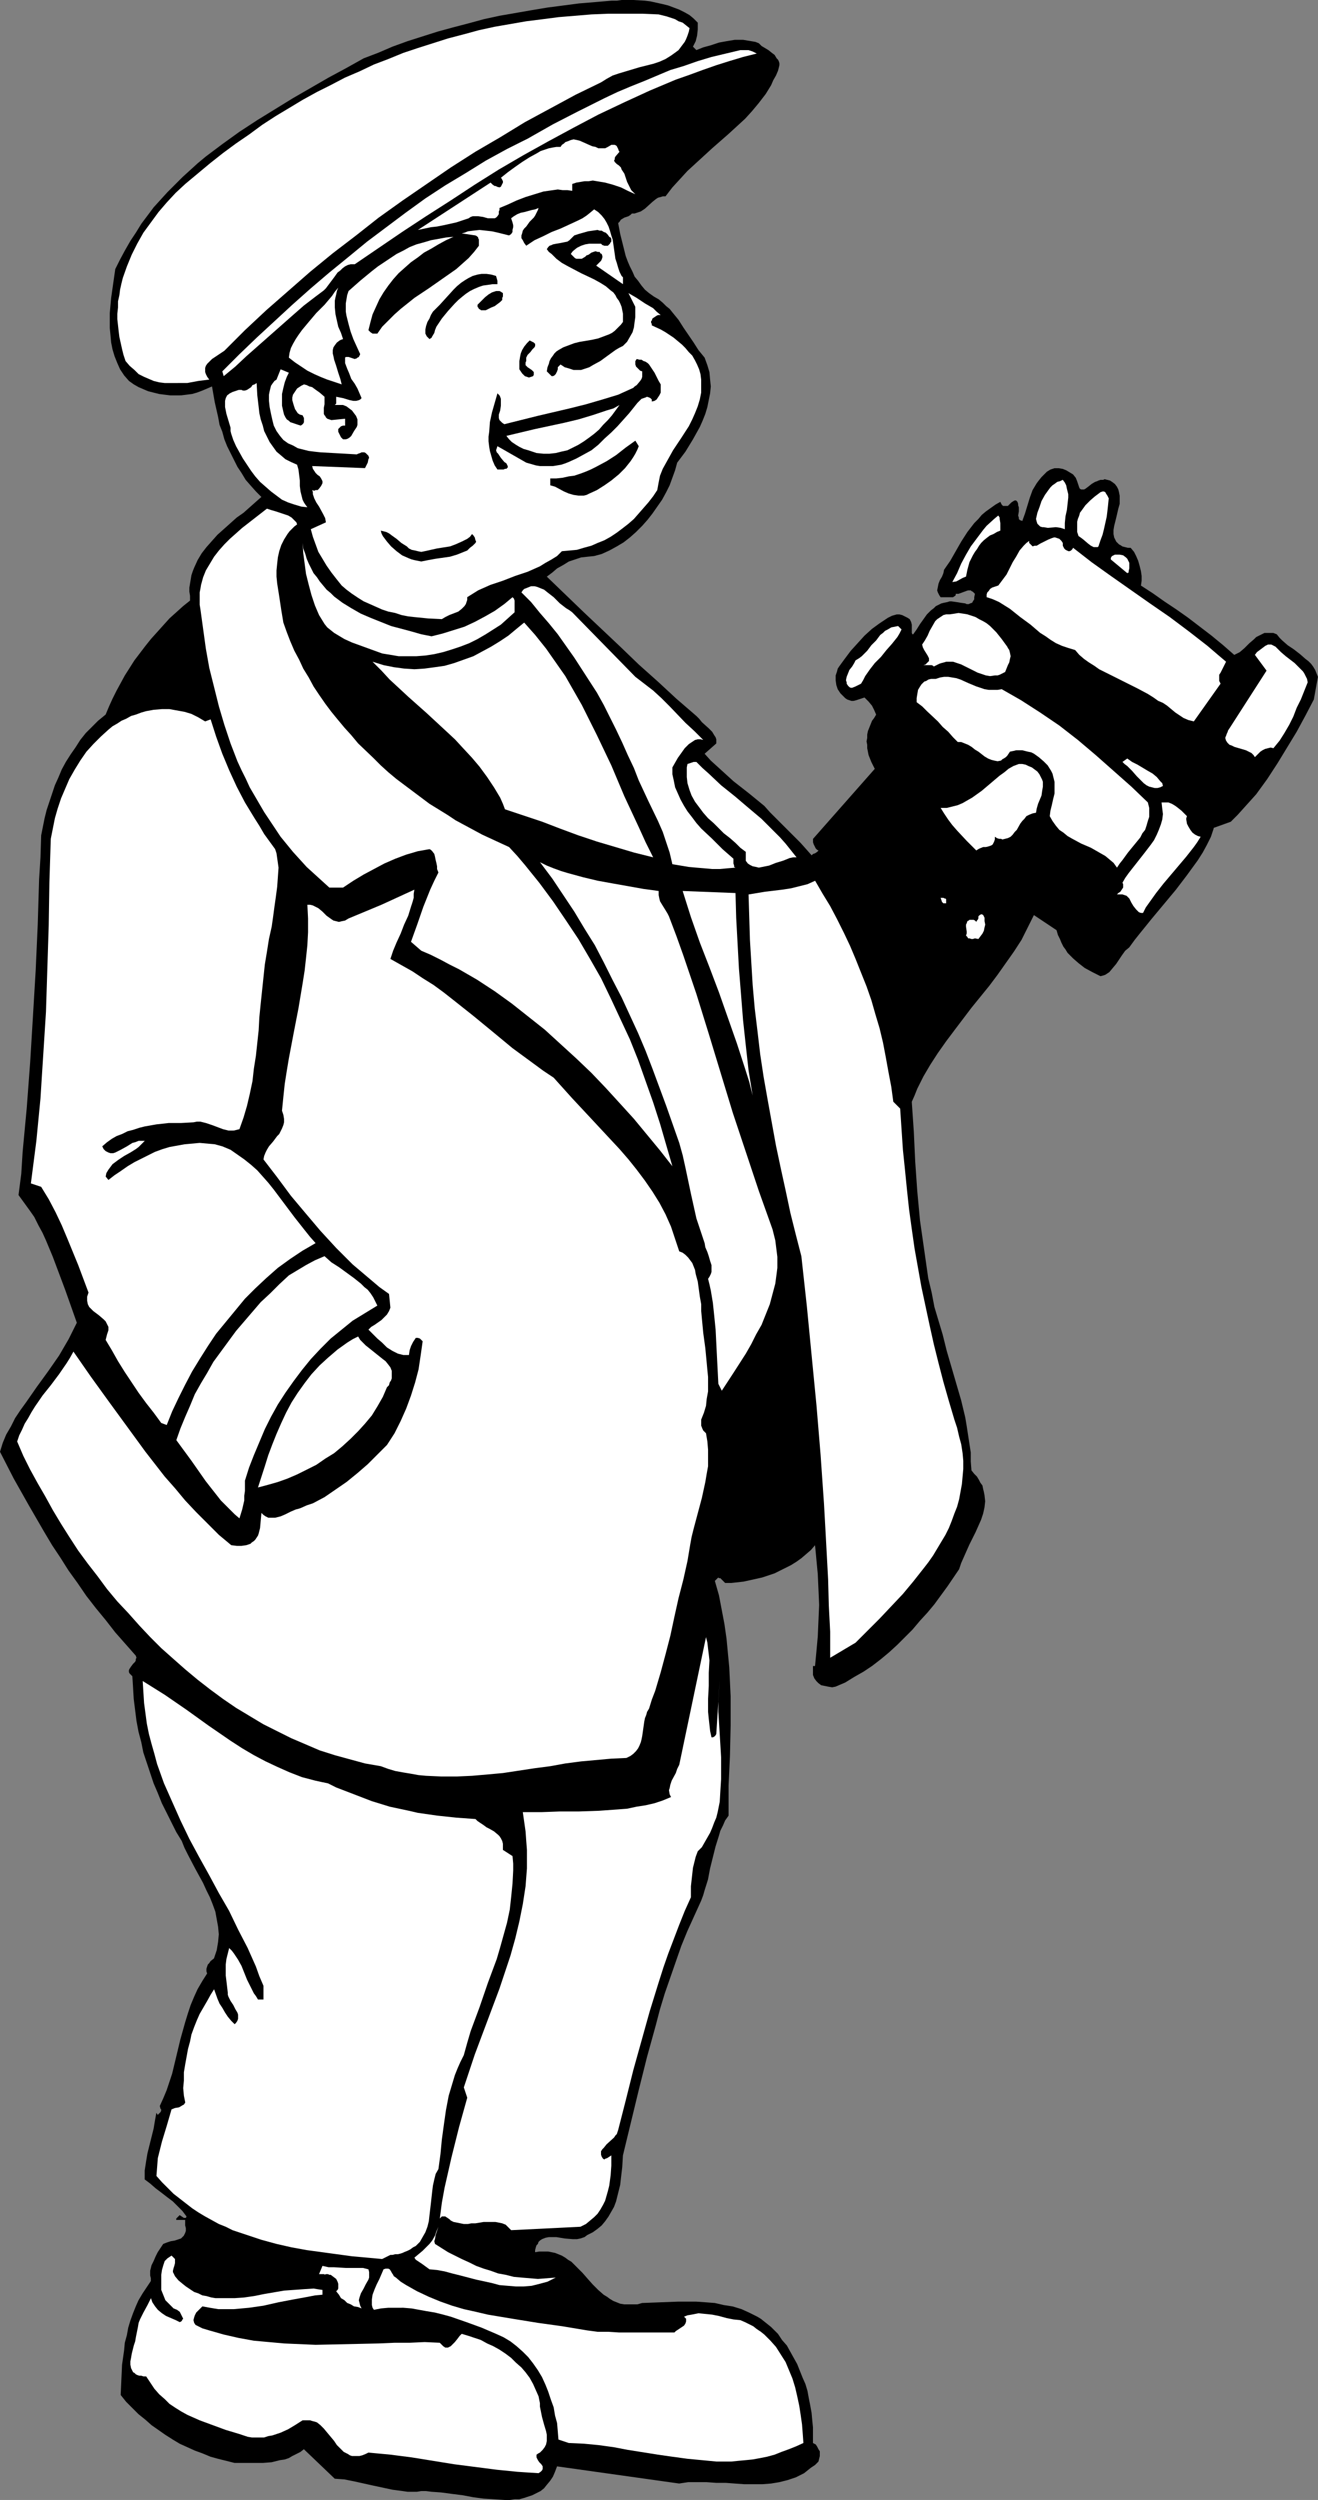 <?xml version="1.0" encoding="UTF-8" standalone="no"?>
<svg
   version="1.0"
   width="82.11mm"
   height="155.711mm"
   id="svg61"
   sodipodi:docname="Man with Binoculars 3.wmf"
   xmlns:inkscape="http://www.inkscape.org/namespaces/inkscape"
   xmlns:sodipodi="http://sodipodi.sourceforge.net/DTD/sodipodi-0.dtd"
   xmlns="http://www.w3.org/2000/svg"
   xmlns:svg="http://www.w3.org/2000/svg">
  <rect width="100%" height="100%" fill="#808080" stroke="none"/>
  <sodipodi:namedview
     id="namedview61"
     pagecolor="#ffffff"
     bordercolor="#000000"
     borderopacity="0.25"
     inkscape:showpageshadow="2"
     inkscape:pageopacity="0.0"
     inkscape:pagecheckerboard="0"
     inkscape:deskcolor="#d1d1d1"
     inkscape:document-units="mm" />
  <defs
     id="defs1">
    <pattern
       id="WMFhbasepattern"
       patternUnits="userSpaceOnUse"
       width="6"
       height="6"
       x="0"
       y="0" />
  </defs>
  <path
     style="fill:#000000;fill-opacity:1;fill-rule:evenodd;stroke:none"
     d="m 164.296,5.333 v 1.616 l -0.162,1.454 -0.162,0.646 -0.162,0.646 -0.323,0.646 -0.323,0.646 0.808,0.808 1.615,-0.646 1.777,-0.485 1.939,-0.646 1.777,-0.323 1.939,-0.323 h 0.969 0.969 l 0.969,0.162 0.969,0.162 0.969,0.162 0.808,0.323 0.646,0.646 1.615,0.97 0.808,0.646 0.646,0.485 0.485,0.808 0.323,0.323 0.162,0.323 0.162,0.485 v 0.485 l -0.323,1.293 -0.485,1.131 -0.646,1.131 -0.485,1.131 -1.292,2.101 -1.615,2.101 -1.615,1.939 -1.615,1.778 -1.939,1.778 -1.939,1.778 -3.877,3.393 -3.877,3.555 -1.939,1.778 -1.777,1.939 -1.777,1.939 -1.615,2.101 h -0.646 l -0.485,0.162 -0.646,0.162 -0.485,0.323 -0.808,0.646 -1.777,1.616 -0.969,0.646 -0.485,0.162 -0.485,0.162 -0.485,0.162 h -0.646 l -0.323,0.323 -0.485,0.323 -0.485,0.162 -0.485,0.162 -0.808,0.485 -0.323,0.485 -0.323,0.323 0.485,2.585 0.646,2.585 0.646,2.585 0.485,1.293 0.485,1.131 0.646,1.293 0.485,1.131 0.808,0.97 0.808,1.131 0.808,0.97 0.969,0.808 1.131,0.808 1.131,0.646 0.969,0.808 0.808,0.808 0.808,0.646 0.646,0.808 1.454,1.778 1.131,1.778 2.423,3.555 1.131,1.778 1.454,1.778 0.646,1.778 0.485,1.616 0.162,1.778 0.162,1.616 -0.162,1.616 -0.323,1.616 -0.323,1.616 -0.485,1.616 -0.646,1.616 -0.646,1.454 -0.808,1.454 -0.808,1.454 -1.777,2.909 -1.939,2.585 -0.485,1.778 -0.646,1.778 -0.646,1.778 -0.808,1.616 -0.969,1.778 -1.131,1.616 -1.131,1.616 -1.131,1.454 -1.292,1.454 -1.454,1.454 -1.454,1.293 -1.454,1.131 -1.615,0.97 -1.777,0.97 -1.777,0.808 -1.777,0.485 -1.615,0.162 -1.454,0.162 -1.454,0.485 -1.454,0.485 -1.292,0.808 -1.454,0.808 -1.131,0.97 -1.292,0.97 4.362,4.201 4.362,4.201 8.562,8.08 4.362,4.201 4.523,4.04 4.362,4.04 4.685,4.04 0.646,0.646 0.646,0.808 1.615,1.454 0.808,0.808 0.485,0.808 0.323,0.485 0.162,0.485 v 0.485 0.485 l -2.746,2.424 1.454,1.616 1.777,1.616 1.777,1.616 1.777,1.616 3.716,2.909 1.777,1.454 1.777,1.454 1.292,1.454 1.292,1.293 1.454,1.454 1.615,1.616 2.908,2.909 1.292,1.454 1.292,1.454 0.323,-0.323 0.485,-0.162 0.485,-0.323 0.323,-0.323 -0.323,-0.162 -0.323,-0.323 -0.162,-0.323 -0.162,-0.323 -0.162,-0.323 -0.162,-0.485 v -0.808 l 14.539,-16.482 -0.808,-1.616 -0.646,-1.616 -0.323,-1.616 v -0.808 l -0.162,-0.808 0.162,-0.808 v -0.808 l 0.162,-0.808 0.323,-0.808 0.323,-0.808 0.323,-0.808 0.485,-0.646 0.485,-0.808 -0.485,-1.131 -0.485,-0.97 -0.808,-0.97 -0.969,-0.97 -0.485,0.162 -0.485,0.162 -0.485,0.162 -0.485,0.162 -0.646,0.162 h -0.485 l -0.485,-0.162 -0.485,-0.162 -0.485,-0.323 -0.323,-0.323 -0.808,-0.808 -0.646,-0.97 -0.323,-0.97 -0.162,-1.131 v -1.131 l 0.162,-0.485 0.162,-0.485 0.162,-0.646 0.323,-0.485 1.292,-1.778 1.454,-1.939 1.615,-1.778 1.615,-1.778 1.777,-1.616 1.777,-1.293 0.969,-0.646 0.969,-0.646 0.969,-0.485 1.131,-0.323 h 0.646 l 0.646,0.162 0.646,0.323 0.646,0.323 0.485,0.323 0.323,0.646 0.162,0.646 v 0.323 0.323 0.97 0.323 l 0.162,0.323 h 0.162 l 0.808,-1.131 0.808,-1.293 0.808,-1.131 0.808,-1.131 0.969,-0.97 0.646,-0.485 0.485,-0.485 0.646,-0.323 0.646,-0.323 0.646,-0.162 0.808,-0.162 0.485,-0.162 h 0.485 l 1.131,0.162 0.969,0.162 1.131,0.162 0.323,0.162 h 0.485 l 0.323,-0.162 0.485,-0.162 0.162,-0.323 0.323,-0.485 v -0.485 l 0.162,-0.808 -0.323,-0.323 -0.162,-0.162 -0.323,-0.162 -0.162,-0.162 h -0.646 l -0.485,0.162 -1.292,0.485 -0.485,0.162 h -0.646 v 0.323 l -0.162,0.162 -0.485,0.323 h -0.485 -0.485 -0.969 -0.485 -0.485 l -0.323,-0.485 -0.162,-0.323 -0.162,-0.323 -0.162,-0.485 0.162,-0.808 0.162,-0.808 0.323,-0.808 0.485,-0.808 0.323,-0.808 0.162,-0.808 1.454,-2.101 1.292,-2.262 1.292,-2.262 1.454,-2.262 1.615,-2.101 0.969,-0.97 0.808,-0.97 0.969,-0.808 1.131,-0.808 1.131,-0.808 1.131,-0.646 0.323,0.646 0.323,0.323 h 0.485 0.323 0.323 l 0.323,-0.323 0.485,-0.485 0.485,-0.323 0.323,-0.162 h 0.162 0.162 l 0.323,0.323 0.162,0.485 v 0.323 l 0.162,0.485 v 0.485 0.485 l -0.162,0.97 0.162,0.485 v 0.323 l 0.323,0.323 h 0.162 l 0.323,0.162 0.646,-1.778 1.131,-3.717 0.646,-1.778 0.485,-0.808 0.485,-0.808 0.485,-0.646 0.646,-0.808 0.646,-0.646 0.646,-0.646 0.808,-0.485 0.969,-0.323 h 0.969 l 0.969,0.162 0.808,0.323 0.808,0.485 0.808,0.485 0.646,0.808 0.323,0.808 0.162,0.485 0.162,0.485 0.162,0.485 0.162,0.323 0.323,0.162 h 0.323 0.323 l 0.323,-0.162 0.646,-0.485 0.808,-0.646 0.808,-0.485 0.485,-0.162 0.323,-0.162 0.485,-0.162 h 0.323 0.323 l 0.323,-0.162 0.646,0.162 0.646,0.162 0.485,0.323 0.646,0.485 0.485,0.646 0.323,0.646 0.162,0.646 0.162,0.808 v 0.97 0.97 l -0.323,1.131 -0.485,2.101 -0.485,1.939 -0.162,0.97 v 0.97 l 0.162,0.808 0.323,0.646 0.162,0.323 0.323,0.323 0.323,0.323 0.323,0.162 0.485,0.323 0.646,0.162 0.646,0.162 h 0.646 l 0.808,0.97 0.485,0.97 0.485,1.131 0.323,1.131 0.323,1.293 0.162,1.131 v 1.131 l -0.162,1.131 2.746,1.778 2.746,1.939 2.908,1.939 2.746,1.939 2.746,2.101 2.746,2.101 2.746,2.262 2.585,2.262 0.646,-0.323 0.646,-0.323 1.131,-0.97 1.131,-1.131 1.131,-0.97 0.485,-0.485 0.646,-0.323 0.646,-0.323 0.646,-0.323 h 0.646 0.808 0.646 l 0.808,0.323 0.646,0.808 0.646,0.646 1.292,1.131 1.454,0.97 1.454,1.131 1.292,1.131 0.646,0.485 0.646,0.646 0.485,0.646 0.485,0.808 0.323,0.808 0.323,0.808 -0.969,5.333 -1.939,3.717 -2.1,3.878 -2.262,3.717 -2.262,3.717 -2.423,3.717 -1.292,1.778 -1.292,1.778 -1.454,1.616 -1.454,1.616 -1.454,1.616 -1.615,1.616 -4.039,1.454 v 0.162 l -0.646,1.939 -0.969,1.939 -0.969,1.778 -1.131,1.778 -1.292,1.778 -1.292,1.778 -2.585,3.393 -5.654,6.787 -2.746,3.393 -1.292,1.616 -1.292,1.778 -0.969,0.808 -0.808,1.131 -0.646,0.97 -0.646,0.97 -0.808,0.97 -0.808,0.97 -0.485,0.323 -0.485,0.323 -0.485,0.162 -0.646,0.162 -1.939,-0.97 -1.777,-0.97 -1.454,-1.131 -1.292,-1.131 -1.292,-1.293 -0.485,-0.808 -0.485,-0.646 -0.485,-0.97 -0.323,-0.808 -0.485,-0.97 -0.323,-1.131 -5.331,-3.555 -1.454,2.909 -1.454,2.909 -1.777,2.747 -1.939,2.747 -1.939,2.747 -1.939,2.585 -4.2,5.171 -4.039,5.333 -1.939,2.585 -1.939,2.747 -1.777,2.747 -1.615,2.747 -1.454,2.909 -0.646,1.616 -0.646,1.454 0.485,7.11 0.323,6.948 0.485,6.948 0.646,6.948 0.485,3.393 0.485,3.393 0.485,3.393 0.485,3.393 0.808,3.393 0.646,3.393 0.969,3.232 0.969,3.232 0.969,3.878 1.131,3.878 1.131,3.878 1.131,3.878 0.969,4.04 0.323,1.939 0.323,2.101 0.323,2.101 0.323,2.101 v 2.101 l 0.162,2.101 0.646,0.808 0.646,0.646 0.485,0.808 0.323,0.646 0.485,0.646 0.162,0.808 0.162,0.646 0.162,0.808 0.162,1.454 -0.162,1.454 -0.323,1.454 -0.485,1.454 -0.646,1.454 -0.646,1.454 -1.454,2.909 -1.292,2.909 -0.646,1.454 -0.485,1.454 -2.746,4.04 -3.069,4.201 -1.615,1.939 -1.777,1.939 -1.777,2.101 -1.777,1.778 -1.777,1.778 -1.939,1.778 -1.939,1.616 -2.1,1.616 -1.939,1.293 -2.262,1.293 -2.1,1.293 -2.262,0.97 -0.808,0.162 -0.969,-0.162 -0.808,-0.162 -0.808,-0.162 -0.646,-0.485 -0.485,-0.485 -0.485,-0.646 -0.323,-0.808 v -2.101 h 0.485 l 0.323,-3.393 0.323,-3.555 0.162,-3.717 0.162,-3.717 -0.162,-3.717 -0.162,-3.555 -0.323,-3.393 -0.162,-1.778 -0.162,-1.616 -0.969,1.131 -1.131,0.97 -1.131,0.97 -1.131,0.808 -1.292,0.808 -1.292,0.646 -1.292,0.646 -1.292,0.646 -1.454,0.485 -1.454,0.485 -1.454,0.323 -1.454,0.323 -1.454,0.323 -1.454,0.162 -1.454,0.162 h -1.454 l -0.323,-0.323 -0.485,-0.485 -0.323,-0.323 h -0.323 l -0.162,-0.162 -0.808,0.808 0.969,3.393 0.646,3.393 0.646,3.393 0.485,3.393 0.323,3.393 0.323,3.393 0.162,3.393 0.162,3.393 v 6.948 l -0.162,7.11 -0.323,6.948 v 7.11 l -0.808,1.131 -0.485,1.131 -0.646,1.293 -0.323,1.131 -0.808,2.585 -0.646,2.585 -0.646,2.585 -0.485,2.585 -0.808,2.585 -0.323,1.131 -0.485,1.293 -1.615,3.555 -1.615,3.555 -1.454,3.555 -1.292,3.717 -1.292,3.717 -1.292,3.717 -1.131,3.717 -0.969,3.717 -2.1,7.595 -1.939,7.756 -3.716,15.351 -0.162,2.747 -0.323,2.747 -0.162,1.454 -0.323,1.293 -0.323,1.293 -0.323,1.293 -0.485,1.293 -0.646,1.131 -0.646,1.131 -0.808,1.131 -0.808,0.97 -0.969,0.808 -1.131,0.808 -1.292,0.646 -0.646,0.485 -0.969,0.323 -0.808,0.162 h -0.969 l -1.939,-0.162 -1.939,-0.323 h -0.969 -0.808 l -0.808,0.162 -0.808,0.323 -0.485,0.323 -0.323,0.323 -0.162,0.485 -0.323,0.323 -0.162,0.485 -0.162,0.646 v 0.485 l 0.969,-0.162 h 1.131 0.969 l 0.808,0.162 0.808,0.162 0.808,0.323 0.808,0.323 0.808,0.485 0.646,0.485 0.808,0.485 1.292,1.293 1.292,1.293 1.131,1.293 1.292,1.454 1.292,1.293 1.292,1.131 0.808,0.485 0.646,0.485 0.808,0.485 0.808,0.323 0.808,0.323 0.969,0.162 h 0.969 0.969 1.131 l 1.131,-0.323 4.2,-0.162 4.2,-0.162 h 2.262 2.1 l 2.262,0.162 2.1,0.162 2.1,0.485 2.1,0.323 2.1,0.646 1.777,0.808 1.939,0.97 0.808,0.485 0.808,0.646 0.808,0.646 0.808,0.646 0.808,0.808 0.808,0.808 0.969,1.454 1.131,1.293 0.808,1.454 0.808,1.454 0.808,1.454 0.646,1.616 0.646,1.616 0.646,1.454 0.485,1.616 0.323,1.778 0.323,1.616 0.323,1.778 0.162,1.778 0.162,1.616 v 1.778 1.939 l 0.646,0.323 0.323,0.485 0.323,0.646 0.323,0.485 v 0.646 0.485 l -0.162,0.646 -0.162,0.646 -0.808,0.808 -0.969,0.646 -0.808,0.646 -0.808,0.646 -0.969,0.485 -0.969,0.485 -0.969,0.323 -0.969,0.323 -1.939,0.485 -1.939,0.323 -2.1,0.162 h -2.1 -2.1 l -2.262,-0.162 -2.1,-0.162 h -2.262 l -2.262,-0.162 h -2.1 -2.262 l -2.1,0.323 -28.756,-4.04 -0.485,1.293 -0.485,1.131 -0.646,0.97 -0.808,0.97 -0.646,0.808 -0.808,0.646 -0.969,0.485 -0.969,0.485 -0.969,0.323 -0.969,0.323 -1.131,0.323 h -1.131 l -1.131,0.162 h -1.131 l -2.423,-0.162 -2.585,-0.162 -2.423,-0.323 -2.585,-0.485 -2.585,-0.323 -2.423,-0.323 -2.262,-0.162 -1.292,-0.162 h -1.131 l -0.969,0.162 h -1.131 -1.131 l -1.131,-0.162 -2.423,-0.323 -2.262,-0.485 -2.262,-0.485 -4.362,-0.97 -2.423,-0.485 -2.262,-0.162 -7.27,-6.948 -0.808,0.646 -0.969,0.485 -0.969,0.485 -0.808,0.485 -0.969,0.323 -1.131,0.162 -1.939,0.485 -2.1,0.162 h -2.262 -4.362 l -1.939,-0.485 -1.939,-0.485 -1.777,-0.485 -1.939,-0.808 -1.777,-0.646 -1.777,-0.808 -1.777,-0.808 -1.615,-0.97 -1.777,-1.131 -1.615,-1.131 -1.615,-1.131 -1.454,-1.293 -1.615,-1.293 -1.454,-1.454 -1.454,-1.454 -1.292,-1.616 0.162,-3.555 0.162,-3.555 0.485,-3.393 0.162,-1.778 0.485,-1.778 0.323,-1.778 0.485,-1.616 0.646,-1.778 0.646,-1.616 0.646,-1.454 0.969,-1.616 0.969,-1.454 0.969,-1.454 v -0.646 l -0.162,-0.646 v -0.646 -0.485 l 0.323,-1.293 0.485,-0.97 0.485,-1.131 0.485,-0.97 1.292,-1.939 0.808,-0.323 0.969,-0.323 0.969,-0.162 0.969,-0.323 0.485,-0.162 0.323,-0.323 0.323,-0.323 0.162,-0.323 0.162,-0.323 0.162,-0.485 v -0.646 l -0.162,-0.646 v -1.293 h -2.1 v -0.162 -0.162 l 0.323,-0.323 0.323,-0.323 0.162,-0.162 0.485,0.323 0.485,0.323 h 0.162 0.162 0.162 l 0.162,-0.323 -0.969,-1.293 -1.131,-1.131 -1.131,-1.131 -1.292,-0.97 -1.454,-1.131 -1.292,-0.97 -1.292,-1.131 -1.292,-0.97 v -2.101 l 0.323,-2.101 0.323,-1.939 0.969,-3.878 0.485,-1.939 0.323,-1.939 0.323,-1.778 0.323,0.485 0.323,-0.323 0.162,-0.162 0.162,-0.162 0.162,-0.323 v -0.323 l -0.162,-0.162 -0.162,-0.646 0.808,-1.778 0.808,-1.939 0.646,-1.939 0.646,-1.939 0.969,-4.04 0.969,-4.04 1.131,-4.04 0.646,-2.101 0.646,-1.939 0.808,-1.939 0.808,-1.778 1.131,-1.939 1.131,-1.778 -0.162,-0.485 v -0.646 l 0.162,-0.485 0.162,-0.485 0.323,-0.323 0.323,-0.485 0.808,-0.646 0.323,-0.97 0.323,-0.97 0.162,-0.97 0.162,-0.97 0.162,-1.778 -0.162,-1.778 -0.323,-1.778 -0.323,-1.778 -0.646,-1.778 -0.646,-1.616 -0.808,-1.616 -0.808,-1.778 -1.777,-3.232 -1.777,-3.393 -0.808,-1.616 -0.646,-1.616 -1.292,-2.101 -1.131,-2.262 -1.131,-2.262 -1.131,-2.262 -0.969,-2.424 -0.969,-2.262 -0.808,-2.424 -0.808,-2.424 -0.808,-2.424 -0.485,-2.424 -0.646,-2.424 -0.485,-2.585 -0.323,-2.585 -0.323,-2.585 -0.162,-2.747 -0.162,-2.585 -0.323,-0.323 -0.323,-0.323 -0.162,-0.323 v -0.323 -0.162 l 0.162,-0.323 0.323,-0.485 0.485,-0.646 0.485,-0.485 0.162,-0.323 v -0.323 l 0.162,-0.323 -0.162,-0.485 -2.423,-2.747 -2.423,-2.747 -2.262,-2.909 -2.262,-2.747 -2.262,-2.909 -2.1,-3.07 -2.1,-2.909 -1.939,-3.07 -1.939,-2.909 L 10.339,360.51 6.785,354.369 3.231,348.067 0,341.765 l 0.646,-2.101 0.808,-1.939 1.131,-1.939 0.969,-1.939 1.292,-1.939 1.292,-1.778 2.585,-3.717 2.585,-3.555 2.585,-3.717 1.131,-1.939 1.131,-1.939 0.969,-1.939 0.969,-1.939 -2.746,-7.756 -1.454,-3.878 -1.454,-3.878 -1.615,-3.878 -0.808,-1.778 -0.969,-1.778 -0.969,-1.939 -1.131,-1.616 -1.292,-1.778 -1.292,-1.778 0.646,-5.009 0.323,-5.171 0.485,-5.171 0.485,-5.171 0.808,-10.827 0.646,-10.665 0.646,-10.827 0.485,-10.827 0.323,-10.665 0.323,-5.171 0.162,-5.171 0.808,-4.04 0.485,-1.939 0.646,-1.939 0.646,-1.939 0.646,-1.939 0.808,-1.778 0.808,-1.939 0.969,-1.778 1.131,-1.778 1.131,-1.616 1.131,-1.778 1.292,-1.616 1.454,-1.454 1.454,-1.454 1.777,-1.454 0.808,-1.939 0.808,-1.778 0.969,-1.939 0.969,-1.778 0.969,-1.778 1.131,-1.778 1.131,-1.778 2.585,-3.393 1.292,-1.616 1.454,-1.616 1.454,-1.616 1.454,-1.616 1.615,-1.454 1.615,-1.454 1.615,-1.293 v -1.131 l -0.162,-0.97 V 138.322 l 0.162,-0.97 0.162,-0.97 0.162,-0.97 0.323,-0.97 0.323,-0.808 0.808,-1.778 0.969,-1.616 1.131,-1.454 1.292,-1.454 1.292,-1.454 1.454,-1.293 3.069,-2.747 1.615,-1.131 1.454,-1.293 1.454,-1.293 1.292,-1.131 -1.292,-1.293 -1.292,-1.454 -1.131,-1.293 -0.969,-1.616 -0.969,-1.454 -0.808,-1.616 -0.808,-1.616 -0.808,-1.616 -0.646,-1.616 -0.485,-1.778 -0.646,-1.616 -0.323,-1.778 -0.808,-3.555 -0.646,-3.717 -1.131,0.485 -1.131,0.485 -1.292,0.485 -1.131,0.323 -1.292,0.162 -1.292,0.162 H 41.357 40.064 L 38.772,92.915 37.479,92.753 36.187,92.43 34.895,92.107 33.764,91.622 32.633,91.137 31.502,90.491 30.371,89.683 29.24,88.39 28.271,86.936 27.625,85.482 26.979,83.866 26.494,82.25 26.171,80.634 26.009,78.856 25.848,77.241 V 75.463 73.686 l 0.323,-3.555 0.485,-3.393 0.485,-3.393 1.131,-2.262 1.131,-2.101 1.292,-2.262 1.292,-1.939 1.292,-2.101 1.454,-1.939 1.454,-1.939 1.615,-1.778 1.615,-1.778 1.777,-1.778 1.777,-1.778 1.777,-1.616 1.777,-1.616 1.939,-1.616 3.877,-2.909 4.039,-2.909 4.2,-2.747 4.2,-2.585 4.2,-2.585 4.2,-2.424 4.2,-2.424 4.2,-2.262 4.039,-2.262 3.393,-1.293 3.393,-1.454 3.554,-1.293 3.554,-1.131 3.554,-1.131 3.554,-0.97 3.716,-0.97 3.554,-0.97 3.716,-0.808 3.716,-0.646 3.716,-0.646 3.877,-0.646 3.716,-0.485 3.716,-0.485 3.877,-0.323 3.716,-0.323 h 1.292 L 146.364,0 h 2.746 l 2.746,0.162 1.292,0.162 1.454,0.323 1.454,0.323 1.292,0.323 1.292,0.485 1.292,0.485 1.292,0.646 1.131,0.646 0.969,0.808 z"
     id="path1" />
  <path
     style="fill:#ffffff;fill-opacity:1;fill-rule:evenodd;stroke:none"
     d="m 162.357,6.625 -0.162,0.808 -0.323,0.97 -0.323,0.808 -0.323,0.646 -0.485,0.646 -0.485,0.646 -0.485,0.646 -0.646,0.485 -1.131,0.808 -1.292,0.808 -1.454,0.646 -1.454,0.485 -3.231,0.808 -1.615,0.485 -1.615,0.485 -1.615,0.485 -1.454,0.485 -1.454,0.808 -1.292,0.808 -5.977,2.909 -5.977,3.232 -5.977,3.232 -5.816,3.555 -5.816,3.393 -5.816,3.717 -5.654,3.878 -5.654,3.878 -5.654,4.04 -5.331,4.201 -5.493,4.201 -5.331,4.363 -5.17,4.525 -5.17,4.525 -5.008,4.686 -4.846,4.848 -0.969,0.646 -0.969,0.646 -0.969,0.646 -0.808,0.808 -0.323,0.323 -0.323,0.485 -0.162,0.485 v 0.485 0.485 l 0.162,0.485 0.323,0.646 0.485,0.646 -2.585,0.323 -2.585,0.485 H 41.518 40.064 38.772 L 37.479,90.006 36.187,89.683 35.056,89.198 33.925,88.714 32.633,88.067 31.664,87.098 30.533,86.128 l -0.969,-1.131 -0.485,-1.454 -0.323,-1.293 -0.323,-1.454 -0.323,-1.454 -0.162,-1.293 -0.162,-1.454 -0.162,-1.454 v -1.293 l 0.162,-1.454 v -1.454 l 0.323,-1.454 0.162,-1.293 0.323,-1.454 0.323,-1.293 0.969,-2.747 1.131,-2.747 1.292,-2.585 1.454,-2.585 1.777,-2.424 1.777,-2.424 1.939,-2.262 2.1,-2.262 2.262,-2.101 2.908,-2.424 2.908,-2.424 3.069,-2.424 3.069,-2.262 3.069,-2.101 3.069,-2.262 3.231,-2.101 3.231,-1.939 3.231,-1.939 3.231,-1.778 3.231,-1.616 3.393,-1.778 3.393,-1.454 3.393,-1.616 3.393,-1.293 3.554,-1.454 3.393,-1.131 3.554,-1.131 3.554,-1.131 3.716,-0.97 3.554,-0.97 3.716,-0.808 3.716,-0.646 3.716,-0.646 3.877,-0.485 3.716,-0.485 3.877,-0.323 3.877,-0.323 3.877,-0.162 h 4.039 4.039 l 3.877,0.162 1.939,0.485 1.939,0.646 0.808,0.485 0.969,0.323 0.808,0.646 z"
     id="path2" />
  <path
     style="fill:#ffffff;fill-opacity:1;fill-rule:evenodd;stroke:none"
     d="m 178.189,12.604 -3.231,0.808 -3.231,0.97 -3.069,0.97 -3.231,1.131 -3.069,1.131 -3.231,1.131 -6.139,2.585 -5.977,2.747 -6.139,2.909 -5.816,3.07 -5.977,3.232 -5.816,3.232 -5.816,3.393 -5.654,3.555 -5.654,3.717 -5.816,3.717 -5.654,3.717 -11.147,7.595 h -0.969 l -0.646,0.162 -0.646,0.323 -0.646,0.485 -0.485,0.485 -0.646,0.485 -0.808,1.131 -0.485,0.646 -0.485,0.646 -0.969,1.293 -0.485,0.485 -0.646,0.485 -0.646,0.485 -0.646,0.485 -2.746,2.101 -2.585,2.262 -5.493,4.848 -5.493,4.848 -2.585,2.424 -2.746,2.262 -0.323,-1.131 4.039,-4.04 4.039,-3.878 4.2,-3.878 4.2,-3.878 4.362,-3.878 4.362,-3.717 4.362,-3.555 4.523,-3.717 4.523,-3.393 4.523,-3.393 4.685,-3.393 4.685,-3.07 4.846,-2.909 4.685,-2.909 5.008,-2.747 4.846,-2.424 5.977,-3.393 5.977,-3.07 6.139,-3.07 3.069,-1.454 3.069,-1.293 3.231,-1.293 3.069,-1.293 3.069,-1.293 3.231,-0.97 3.231,-1.131 3.231,-0.97 3.393,-0.808 3.393,-0.808 h 0.323 0.485 1.131 l 0.969,0.323 z"
     id="path3" />
  <path
     style="fill:#ffffff;fill-opacity:1;fill-rule:evenodd;stroke:none"
     d="m 143.941,34.096 h 0.485 0.323 l 0.323,0.162 0.162,0.162 0.323,0.646 0.162,0.485 0.162,0.162 -0.969,1.131 -0.162,0.323 v 0.323 l -0.162,0.323 0.162,0.323 0.485,0.485 0.485,0.323 0.485,0.485 0.162,0.485 0.646,0.97 0.323,0.97 0.323,0.97 0.485,0.97 0.485,0.97 0.485,0.485 0.485,0.485 -1.777,-0.808 -1.615,-0.808 -1.939,-0.646 -1.777,-0.485 -1.939,-0.323 -0.969,-0.162 -0.969,0.162 h -0.969 l -0.969,0.162 -0.969,0.162 -0.969,0.323 v 1.616 l -1.131,-0.162 h -1.131 l -1.131,-0.162 -1.131,0.162 -1.131,0.162 -1.131,0.162 -2.1,0.646 -2.1,0.646 -2.1,0.808 -2.1,0.97 -1.939,0.808 v 0.485 l -0.162,0.323 v 0.646 l -0.323,0.485 -0.323,0.323 -0.323,0.162 h -0.485 -0.485 -0.646 l -1.131,-0.323 -1.131,-0.162 h -0.646 -0.646 l -0.485,0.162 -0.485,0.323 -1.454,0.485 -1.454,0.485 -2.908,0.646 -1.615,0.323 -1.454,0.162 -3.069,0.646 17.124,-11.15 0.323,0.323 0.162,0.162 0.485,0.323 h 0.323 l 0.162,0.162 0.646,0.162 0.323,-0.162 0.162,-0.323 0.162,-0.323 0.162,-0.323 v -0.323 l -0.162,-0.323 -0.162,-0.323 -0.162,-0.162 1.615,-1.293 1.777,-1.293 1.615,-1.131 1.777,-1.131 1.777,-0.97 0.808,-0.485 0.969,-0.323 0.969,-0.323 0.808,-0.162 0.969,-0.162 h 0.969 l 0.323,-0.485 0.485,-0.323 0.323,-0.323 0.485,-0.162 0.808,-0.323 0.646,-0.162 0.808,0.162 0.646,0.162 1.454,0.646 1.454,0.646 0.808,0.162 0.646,0.323 h 0.808 0.808 l 0.646,-0.323 z"
     id="path4" />
  <path
     style="fill:#000000;fill-opacity:1;fill-rule:evenodd;stroke:none"
     d="m 135.54,48.639 -4.685,2.262 v -0.162 l 0.162,-0.162 0.485,-0.323 0.485,-0.485 0.646,-0.485 0.808,-0.323 0.808,-0.323 0.646,-0.162 z"
     id="path5" />
  <path
     style="fill:#ffffff;fill-opacity:1;fill-rule:evenodd;stroke:none"
     d="m 126.816,48.962 -0.162,0.485 -0.323,0.646 -0.323,0.646 -0.323,0.485 -0.969,0.97 -0.808,1.131 -0.485,0.485 -0.323,0.485 -0.162,0.646 -0.162,0.485 v 0.646 l 0.323,0.485 0.323,0.646 0.485,0.646 0.969,-0.646 0.969,-0.646 2.1,-0.97 1.939,-0.97 2.1,-0.808 2.1,-0.97 2.1,-0.97 0.969,-0.485 0.969,-0.646 0.808,-0.646 0.969,-0.808 0.969,0.646 0.808,0.808 0.646,0.808 0.485,0.808 0.485,0.97 0.323,0.97 0.323,1.131 0.323,0.97 0.323,2.262 0.323,2.262 0.323,0.97 0.323,1.131 0.323,0.97 0.485,0.97 0.162,0.162 0.162,0.162 v 0.646 0.485 0.485 l -6.3,-4.363 0.646,-0.646 0.485,-0.485 0.162,-0.323 0.162,-0.485 v -0.323 l -0.162,-0.485 -0.323,-0.162 -0.162,-0.323 h -0.485 l -0.485,-0.162 -0.485,0.162 -0.485,0.162 -0.646,0.485 -0.485,0.162 -0.323,0.323 -0.808,0.485 h -0.323 -0.485 -0.485 l -0.323,-0.162 -0.485,-0.485 -0.485,-0.485 0.323,-0.485 0.323,-0.323 0.808,-0.646 0.969,-0.485 0.969,-0.323 0.969,-0.162 h 0.969 0.969 0.808 l 0.162,0.162 0.162,0.162 0.485,0.162 h 0.808 l 0.485,-0.485 0.162,-0.323 0.162,-0.162 v -0.323 -0.323 l -0.162,-0.323 -0.323,-0.162 -0.323,-0.485 -0.485,-0.485 -0.485,-0.162 -0.485,-0.323 h -0.485 l -0.485,-0.162 -1.131,0.162 -1.131,0.162 -1.131,0.323 -1.131,0.323 -0.969,0.323 -0.485,0.485 -0.323,0.323 -0.323,0.323 -0.485,0.323 -0.808,0.162 -0.808,0.162 -0.969,0.162 -0.808,0.162 -0.323,0.162 -0.485,0.162 -0.323,0.323 -0.323,0.485 0.485,0.646 0.646,0.485 1.131,1.131 1.292,0.97 1.454,0.808 3.069,1.616 3.069,1.454 1.454,0.808 1.292,0.808 1.131,0.97 0.646,0.485 0.485,0.646 0.323,0.646 0.485,0.646 0.323,0.646 0.323,0.808 0.162,0.808 0.162,0.808 v 0.97 0.97 l -0.485,0.646 -0.485,0.485 -0.485,0.485 -0.485,0.485 -0.646,0.485 -0.646,0.323 -1.292,0.485 -1.292,0.485 -1.454,0.323 -2.908,0.485 -1.292,0.323 -1.292,0.485 -1.292,0.485 -1.131,0.646 -0.485,0.323 -0.485,0.485 -0.323,0.485 -0.485,0.646 -0.323,0.646 -0.162,0.646 -0.323,0.808 -0.162,0.97 1.131,1.131 h 0.323 l 0.323,-0.162 0.323,-0.323 0.162,-0.323 0.162,-0.323 0.162,-0.485 v -0.485 l 0.323,-0.323 0.323,-0.323 0.969,0.646 1.131,0.323 0.969,0.323 h 0.969 0.808 l 0.969,-0.323 0.969,-0.323 0.808,-0.485 1.777,-0.97 1.777,-1.293 1.777,-1.293 0.808,-0.485 0.969,-0.485 0.485,-0.485 0.485,-0.485 0.646,-1.131 0.646,-1.131 0.323,-1.131 0.162,-1.293 0.162,-1.131 V 73.362 72.231 l -1.615,-3.232 1.939,1.131 1.939,1.293 1.939,1.131 0.808,0.808 0.969,0.808 h -0.162 -0.485 l -0.323,0.162 -0.485,0.323 -0.485,0.323 -0.162,0.485 -0.162,0.162 v 0.323 l 0.162,0.323 v 0.323 l 2.1,0.97 1.131,0.646 0.969,0.646 0.969,0.646 0.969,0.808 0.969,0.808 0.808,0.808 0.808,0.97 0.808,0.808 0.646,1.131 0.485,0.97 0.485,1.131 0.323,1.131 0.162,1.293 v 1.131 0.97 0.97 l -0.323,1.616 -0.485,1.616 -0.646,1.616 -0.646,1.454 -0.808,1.616 -1.777,2.747 -0.969,1.454 -0.969,1.454 -0.808,1.454 -0.808,1.454 -0.808,1.454 -0.646,1.616 -0.323,1.616 -0.323,1.778 -0.969,1.454 -1.131,1.454 -1.131,1.293 -1.131,1.293 -1.131,1.293 -1.292,1.131 -1.454,1.131 -1.292,0.97 -1.454,0.97 -1.454,0.808 -1.615,0.646 -1.454,0.646 -1.777,0.485 -1.615,0.485 -1.777,0.162 -1.777,0.162 -1.131,1.131 -1.292,0.808 -1.454,0.808 -1.292,0.808 -1.454,0.646 -1.454,0.646 -2.908,0.97 -2.908,1.131 -2.908,0.97 -1.454,0.646 -1.454,0.646 -1.292,0.808 -1.292,0.808 v 0.646 l -0.162,0.485 -0.162,0.485 -0.323,0.485 -0.323,0.323 -0.323,0.323 -0.808,0.646 -2.1,0.808 -0.969,0.485 -0.808,0.485 -3.231,-0.162 -3.231,-0.323 -1.454,-0.162 -1.615,-0.323 -1.454,-0.485 -1.615,-0.323 -1.454,-0.485 -1.454,-0.646 -1.454,-0.646 -1.454,-0.646 -1.292,-0.808 -1.454,-0.97 -1.292,-0.97 -1.131,-0.97 -1.292,-1.616 -1.131,-1.454 -1.131,-1.616 -0.969,-1.616 -0.969,-1.616 -0.646,-1.778 -0.646,-1.778 -0.485,-1.778 3.554,-1.616 -0.162,-0.97 -0.485,-0.97 -0.969,-1.778 -0.646,-0.97 -0.485,-0.97 -0.323,-0.97 v -0.485 l -0.162,-0.485 0.485,0.162 0.323,-0.162 h 0.485 l 0.323,-0.323 0.485,-0.646 0.162,-0.323 0.162,-0.323 v -0.485 l -0.323,-0.646 -0.323,-0.485 -0.485,-0.323 -0.485,-0.485 -0.323,-0.485 -0.323,-0.485 -0.162,-0.646 12.439,0.485 v 0 l 0.323,-0.646 0.323,-0.646 0.162,-0.808 0.162,-0.323 -0.162,-0.485 -0.323,-0.323 -0.323,-0.323 -0.323,-0.162 h -0.323 -0.323 l -0.323,0.162 -0.485,0.162 -0.323,0.162 -2.746,-0.162 -2.908,-0.162 -2.908,-0.162 -1.454,-0.162 -1.292,-0.162 -1.292,-0.323 -1.292,-0.323 -1.131,-0.646 -1.131,-0.485 -1.131,-0.808 -0.808,-0.97 -0.808,-1.131 -0.323,-0.646 -0.323,-0.646 -0.162,-0.646 -0.162,-0.646 -0.323,-1.454 -0.323,-1.616 -0.162,-1.454 v -0.808 -0.646 l 0.162,-0.808 0.162,-0.646 0.162,-0.646 0.323,-0.485 0.485,-0.646 0.485,-0.323 0.969,-2.424 1.939,0.808 -0.485,0.97 -0.485,1.293 -0.323,1.293 -0.323,1.454 v 1.454 1.293 l 0.323,1.454 0.162,0.646 0.323,0.646 0.323,0.485 0.485,0.323 0.323,0.323 0.485,0.162 0.969,0.323 0.485,0.162 0.485,0.162 0.323,-0.162 0.323,-0.323 0.162,-0.323 V 99.055 98.732 98.409 L 71.405,98.086 71.243,97.763 70.597,97.601 70.112,97.278 69.789,96.793 69.466,96.308 69.305,95.824 69.143,95.339 68.82,94.208 v -0.646 l 0.162,-0.646 0.323,-0.485 0.323,-0.485 0.323,-0.485 0.485,-0.323 0.485,-0.323 0.646,-0.323 0.646,0.162 0.646,0.323 0.646,0.162 0.646,0.485 1.131,0.808 1.131,0.97 v 0.97 0.808 l -0.162,0.808 v 0.646 0.808 l 0.162,0.323 0.162,0.162 0.162,0.323 0.323,0.323 0.485,0.162 0.485,0.162 3.231,-0.323 v 1.616 h -0.323 -0.162 l -0.485,0.162 -0.646,0.646 v 0.646 l 0.323,0.646 0.323,0.646 0.485,0.485 h 0.323 0.323 l 0.485,-0.162 0.485,-0.323 0.323,-0.323 0.646,-1.131 0.323,-0.485 0.323,-0.485 0.162,-0.485 V 99.702 99.217 98.732 L 83.844,97.924 83.36,97.278 82.875,96.631 82.229,96.147 81.583,95.662 80.775,95.339 v 0 h -1.939 v 0 l 0.162,-0.162 0.162,-0.162 v -0.485 -1.131 l 0.808,0.162 0.808,0.162 1.615,0.485 0.808,0.162 h 0.646 l 0.646,-0.162 0.323,-0.162 0.323,-0.323 -0.485,-1.131 -0.485,-1.131 -0.646,-1.131 -0.808,-1.131 -0.485,-1.293 -0.485,-1.131 -0.485,-1.293 v -0.646 -0.646 l 0.162,-0.162 h 0.162 0.485 l 0.485,0.162 0.485,0.162 0.485,0.162 0.485,-0.162 0.162,-0.162 0.323,-0.162 0.162,-0.323 L 84.814,83.381 84.006,81.604 83.198,79.826 82.552,78.049 82.067,76.271 81.583,74.332 81.421,73.362 v -0.97 -0.97 l 0.162,-0.97 0.162,-0.97 0.323,-0.97 2.746,-2.424 2.746,-2.262 1.454,-1.131 1.454,-0.97 1.454,-0.97 1.454,-0.97 1.615,-0.808 1.454,-0.808 1.615,-0.646 1.777,-0.485 1.615,-0.485 1.777,-0.323 1.777,-0.323 1.777,-0.162 -1.777,0.808 -1.777,0.97 -1.615,0.97 -1.777,0.97 -1.454,1.131 -1.615,1.131 -1.454,1.293 -1.454,1.293 -1.292,1.454 -1.131,1.454 -1.131,1.616 -0.969,1.616 -0.808,1.778 -0.808,1.778 -0.485,1.778 -0.485,1.939 0.485,0.485 0.485,0.323 h 0.485 0.646 l 1.131,-1.616 1.454,-1.454 1.454,-1.454 1.454,-1.293 1.615,-1.293 1.615,-1.293 3.393,-2.262 3.231,-2.262 1.615,-1.131 1.615,-1.131 1.454,-1.293 1.454,-1.293 1.292,-1.454 1.131,-1.454 V 57.042 56.395 l -0.162,-0.323 v -0.162 l -0.323,-0.323 -0.323,-0.162 -3.231,-0.485 0.646,-0.162 0.808,-0.323 1.292,-0.162 1.454,-0.162 1.454,0.162 1.454,0.162 1.454,0.323 1.292,0.323 1.292,0.323 0.485,-0.323 0.323,-0.485 v -0.485 l 0.162,-0.646 v -0.485 l -0.162,-0.646 -0.162,-0.485 -0.162,-0.485 0.646,-0.485 0.808,-0.485 0.808,-0.323 0.808,-0.162 1.777,-0.485 0.808,-0.162 z"
     id="path6" />
  <path
     style="fill:#000000;fill-opacity:1;fill-rule:evenodd;stroke:none"
     d="m 109.207,58.173 -1.131,0.97 -0.969,0.97 -2.262,1.616 -2.262,1.616 -2.262,1.454 -2.423,1.616 -2.1,1.616 -1.131,0.97 -1.131,0.97 -0.969,1.131 -0.969,1.131 0.646,-1.293 0.646,-1.293 0.808,-1.131 0.969,-1.131 0.969,-0.97 0.969,-0.97 1.131,-0.97 1.131,-0.808 1.131,-0.808 1.292,-0.808 2.585,-1.293 2.585,-1.293 z"
     id="path7" />
  <path
     style="fill:#000000;fill-opacity:1;fill-rule:evenodd;stroke:none"
     d="m 117.123,66.091 v 0.808 h -1.131 l -1.131,0.162 -1.131,0.162 -0.969,0.323 -1.131,0.485 -0.969,0.485 -0.969,0.646 -0.808,0.646 -0.969,0.808 -0.808,0.808 -1.615,1.778 -1.454,1.778 -1.292,1.939 -0.323,0.808 -0.162,0.646 -0.485,0.808 -0.162,0.323 -0.485,0.323 -0.323,-0.323 -0.323,-0.323 -0.162,-0.323 -0.162,-0.323 V 78.049 77.564 l 0.162,-0.808 0.323,-0.97 0.485,-0.808 0.323,-0.808 0.485,-0.808 1.615,-1.616 1.615,-1.778 1.615,-1.778 0.808,-0.808 0.969,-0.808 0.969,-0.646 0.808,-0.485 0.969,-0.485 1.131,-0.323 0.969,-0.162 h 1.131 l 1.131,0.162 1.131,0.323 z"
     id="path8" />
  <path
     style="fill:#ffffff;fill-opacity:1;fill-rule:evenodd;stroke:none"
     d="m 80.775,79.826 -0.485,0.162 -0.323,0.162 -0.646,0.485 -0.485,0.646 -0.323,0.485 -0.162,0.646 v 0.808 l 0.162,0.646 0.162,0.808 0.485,1.454 0.485,1.616 0.485,1.454 0.162,0.646 0.162,0.646 -3.393,-1.131 -1.615,-0.646 -1.454,-0.646 -1.615,-0.808 -1.454,-0.97 -1.454,-0.97 -1.454,-1.131 0.162,-1.131 0.323,-1.131 0.485,-0.97 0.646,-1.131 0.646,-0.97 0.808,-1.131 1.615,-1.939 1.777,-2.101 1.939,-1.939 1.777,-2.101 0.646,-0.97 0.808,-0.97 -0.323,0.808 -0.162,0.808 -0.162,0.646 -0.162,0.808 v 1.616 l 0.162,1.616 0.323,1.454 0.323,1.454 0.646,1.454 z"
     id="path9" />
  <path
     style="fill:#000000;fill-opacity:1;fill-rule:evenodd;stroke:none"
     d="m 118.416,68.999 v 0.323 0.485 l -0.162,0.323 v 0.485 l -0.485,0.485 -0.646,0.485 -0.646,0.485 -0.808,0.323 -0.646,0.323 -0.646,0.323 h -0.485 -0.323 -0.323 l -0.162,-0.162 -0.323,-0.162 -0.162,-0.323 -0.162,-0.162 v -0.485 l 0.485,-0.485 0.646,-0.646 0.646,-0.646 0.808,-0.646 0.808,-0.485 0.969,-0.323 h 0.323 0.485 l 0.323,0.162 z"
     id="path10" />
  <path
     style="fill:#000000;fill-opacity:1;fill-rule:evenodd;stroke:none"
     d="m 123.908,84.997 -0.162,0.323 v 0.323 0.323 l 0.162,0.162 0.323,0.323 0.969,0.646 0.323,0.323 0.162,0.162 v 0.323 0.323 l -0.162,0.323 -0.485,0.162 -0.485,0.162 -0.485,-0.162 -0.485,-0.162 -0.323,-0.323 -0.323,-0.323 -0.323,-0.485 -0.323,-0.485 v -0.97 -0.97 l 0.162,-0.97 0.162,-0.808 0.323,-0.808 0.485,-0.808 0.646,-0.808 0.646,-0.646 0.646,0.323 0.323,0.162 0.323,0.323 v 0.162 0.323 l -0.162,0.323 -0.485,0.485 -0.485,0.646 -0.646,0.646 -0.162,0.323 -0.162,0.323 v 0.485 z"
     id="path11" />
  <path
     style="fill:#000000;fill-opacity:1;fill-rule:evenodd;stroke:none"
     d="m 155.572,90.491 v 0.808 0.646 0.485 l -0.323,0.646 -0.323,0.485 -0.323,0.485 -0.485,0.323 -0.646,0.162 v -0.162 -0.323 l -0.323,-0.323 -0.323,-0.162 -0.485,-0.162 -0.323,0.162 -0.485,0.162 -0.485,0.162 -0.323,0.323 -0.646,0.646 -0.646,0.808 -1.292,1.616 -2.746,3.07 -1.454,1.454 -1.615,1.454 -1.454,1.454 -1.615,1.293 -1.777,0.97 -1.777,0.97 -1.777,0.808 -0.808,0.323 -0.969,0.323 -0.969,0.162 -0.969,0.162 h -0.969 -1.131 -0.969 l -0.969,-0.162 -1.131,-0.323 -1.131,-0.323 -6.785,-3.878 -0.162,0.485 -0.162,0.485 0.162,0.485 0.323,0.323 0.323,0.485 0.323,0.485 0.808,0.97 0.485,0.323 0.162,0.323 0.162,0.323 v 0.323 l -0.162,0.162 -0.162,0.162 h -0.323 l -0.323,0.162 h -0.485 -0.323 -0.646 l -0.646,-0.97 -0.485,-1.131 -0.323,-1.131 -0.323,-1.131 -0.162,-0.97 -0.162,-1.293 v -1.131 l 0.162,-1.131 0.162,-2.262 0.485,-2.262 0.646,-2.262 0.646,-2.262 0.485,0.485 0.162,0.323 0.162,0.485 v 0.646 0.97 l -0.162,1.131 -0.323,0.97 v 0.485 0.323 l 0.162,0.485 0.323,0.323 0.323,0.323 0.485,0.323 3.877,-0.97 3.877,-0.97 7.593,-1.778 3.877,-0.97 3.877,-1.131 3.716,-1.131 1.777,-0.808 1.777,-0.808 0.323,-0.323 0.485,-0.323 0.808,-0.97 0.323,-0.485 0.162,-0.485 v -0.646 -0.646 l -0.485,-0.162 -0.323,-0.323 -0.323,-0.323 -0.323,-0.323 -0.162,-0.485 V 85.32 84.997 l 0.323,-0.485 0.646,0.162 h 0.485 l 0.485,0.323 0.485,0.162 0.485,0.323 0.323,0.323 0.646,0.97 0.646,0.97 0.485,0.97 0.485,0.97 z"
     id="path12" />
  <path
     style="fill:#ffffff;fill-opacity:1;fill-rule:evenodd;stroke:none"
     d="m 69.951,109.397 0.323,1.131 0.162,1.293 0.162,1.293 v 1.293 l 0.162,1.293 0.323,1.293 0.162,0.646 0.323,0.646 0.323,0.485 0.485,0.646 -1.454,-0.162 -1.615,-0.485 -1.454,-0.485 -1.454,-0.646 -1.292,-0.97 -1.292,-0.97 -1.292,-1.131 -1.292,-1.131 -1.131,-1.293 -0.969,-1.293 -0.969,-1.454 -0.969,-1.454 -0.808,-1.454 -0.808,-1.454 -0.646,-1.454 -0.485,-1.454 -0.162,-0.646 v -0.808 l -0.485,-1.616 -0.485,-1.616 -0.162,-0.808 -0.162,-0.808 v -0.808 -0.646 l 0.162,-0.646 0.323,-0.646 0.646,-0.485 0.323,-0.162 0.323,-0.162 0.485,-0.162 0.485,-0.162 0.485,-0.162 h 0.646 l 0.323,0.162 h 0.485 l 0.485,-0.162 0.485,-0.323 0.485,-0.323 0.323,-0.485 0.485,-0.162 0.485,-0.323 0.162,2.909 0.323,2.747 0.162,1.454 0.323,1.454 0.485,1.454 0.323,1.293 0.646,1.293 0.646,1.293 0.808,1.131 0.808,1.131 0.969,0.808 1.131,0.97 1.292,0.646 z"
     id="path13" />
  <path
     style="fill:#ffffff;fill-opacity:1;fill-rule:evenodd;stroke:none"
     d="m 145.879,95.339 -1.777,2.424 -0.969,1.131 -1.131,1.131 -0.969,1.131 -1.131,0.97 -1.292,0.97 -1.131,0.808 -1.292,0.808 -1.292,0.646 -1.292,0.646 -1.454,0.323 -1.292,0.323 -1.454,0.162 h -1.454 l -1.615,-0.162 -1.939,-0.646 -1.131,-0.323 -0.969,-0.485 -0.808,-0.485 -0.969,-0.646 -0.646,-0.646 -0.646,-0.808 3.393,-0.808 3.393,-0.808 6.785,-1.454 3.393,-0.808 3.231,-0.97 3.393,-1.131 1.615,-0.485 z"
     id="path14" />
  <path
     style="fill:#000000;fill-opacity:1;fill-rule:evenodd;stroke:none"
     d="m 150.403,105.034 -0.323,0.808 -0.485,0.97 -0.485,0.808 -0.646,0.97 -0.646,0.808 -0.646,0.808 -1.454,1.454 -1.777,1.454 -1.615,1.131 -1.777,1.131 -1.777,0.808 -0.646,0.323 -0.646,0.162 h -0.646 -0.646 l -1.131,-0.162 -1.131,-0.323 -1.131,-0.485 -2.1,-1.131 -1.131,-0.323 v -1.616 h 1.454 l 1.454,-0.162 1.454,-0.323 1.292,-0.162 1.454,-0.485 1.292,-0.485 1.131,-0.485 1.292,-0.646 2.423,-1.293 2.262,-1.454 2.262,-1.778 2.262,-1.616 z"
     id="path15" />
  <path
     style="fill:#ffffff;fill-opacity:1;fill-rule:evenodd;stroke:none"
     d="m 250.725,124.587 -0.485,-0.162 -0.485,-0.162 -1.131,-0.162 -1.939,0.162 -0.969,-0.162 h -0.323 l -0.485,-0.162 -0.323,-0.323 -0.323,-0.323 -0.162,-0.485 -0.162,-0.646 0.323,-1.454 0.485,-1.293 0.485,-1.454 0.808,-1.454 0.808,-1.131 0.485,-0.646 0.485,-0.485 0.485,-0.323 0.646,-0.485 0.646,-0.162 0.646,-0.323 0.485,0.646 0.323,0.646 0.162,0.808 0.162,0.646 0.162,0.646 v 0.808 l -0.162,1.454 -0.162,1.454 -0.323,1.454 -0.162,1.616 z"
     id="path16" />
  <path
     style="fill:#ffffff;fill-opacity:1;fill-rule:evenodd;stroke:none"
     d="m 261.064,117.315 -0.162,1.616 -0.162,1.454 -0.162,1.293 -0.323,1.454 -0.323,1.454 -0.323,1.293 -0.485,1.293 -0.485,1.454 -0.162,0.162 h -0.323 -0.323 -0.323 l -0.646,-0.323 -0.646,-0.485 -1.131,-0.97 -0.646,-0.485 -0.485,-0.323 -0.323,-0.97 v -0.808 -0.808 -0.808 l 0.162,-0.646 0.323,-0.808 0.162,-0.646 0.485,-0.646 0.808,-1.131 1.131,-1.131 1.131,-0.97 1.292,-0.97 0.485,-0.162 h 0.323 l 0.323,0.162 0.162,0.323 0.323,0.485 0.162,0.323 z"
     id="path17" />
  <path
     style="fill:#ffffff;fill-opacity:1;fill-rule:evenodd;stroke:none"
     d="m 69.951,123.456 -0.646,0.485 -0.646,0.646 -0.485,0.485 -0.485,0.646 -0.808,1.293 -0.646,1.293 -0.485,1.454 -0.323,1.454 -0.162,1.454 -0.162,1.616 v 1.454 l 0.162,1.616 0.485,3.07 0.485,3.232 0.485,2.909 0.808,2.262 0.808,2.101 0.969,2.262 1.131,2.101 0.969,2.101 1.292,2.101 1.131,2.101 1.292,1.939 1.454,2.101 1.454,1.939 1.454,1.778 1.615,1.939 1.615,1.778 1.615,1.939 3.554,3.393 1.777,1.778 1.777,1.616 1.939,1.616 1.939,1.454 1.939,1.454 1.939,1.454 1.939,1.454 2.1,1.293 2.1,1.293 1.939,1.293 2.1,1.131 2.1,1.131 2.1,1.131 2.1,0.97 2.1,0.97 2.1,0.97 1.939,2.101 1.777,2.101 3.393,4.201 3.231,4.363 3.069,4.525 2.908,4.363 2.746,4.686 2.585,4.525 2.262,4.686 2.262,4.848 2.262,4.848 1.939,4.848 1.777,5.009 1.777,5.009 1.615,5.009 1.454,5.009 1.454,5.009 -2.908,-3.717 -3.069,-3.717 -3.069,-3.717 -3.231,-3.555 -3.393,-3.717 -3.393,-3.555 -3.554,-3.393 -3.716,-3.393 -3.716,-3.393 -3.877,-3.07 -3.877,-3.07 -4.039,-2.909 -4.2,-2.747 -4.2,-2.424 -2.262,-1.131 -2.1,-1.131 -2.262,-1.131 -2.262,-0.97 -2.423,-2.101 1.454,-4.04 1.454,-4.201 1.615,-4.04 0.969,-2.101 0.969,-1.939 -0.323,-0.808 v -0.646 l -0.162,-0.808 -0.162,-0.646 -0.162,-0.808 -0.162,-0.646 -0.485,-0.646 -0.323,-0.323 -0.323,-0.162 -2.746,0.485 -2.746,0.808 -2.585,0.97 -2.585,1.131 -2.423,1.293 -2.423,1.293 -2.423,1.454 -2.423,1.616 h -3.231 l -1.777,-1.616 -1.777,-1.616 -1.777,-1.616 -1.615,-1.778 -1.615,-1.778 -1.454,-1.778 -1.454,-1.778 -1.292,-1.939 -1.292,-1.939 -1.292,-1.939 -1.131,-1.939 -1.131,-1.939 -1.131,-1.939 -0.969,-2.101 -0.969,-1.939 -0.969,-2.101 -1.615,-4.201 -1.454,-4.363 -1.292,-4.363 -1.131,-4.525 -1.131,-4.525 -0.808,-4.525 -0.646,-4.686 -0.646,-4.686 -0.162,-0.97 v -0.97 -0.97 -0.97 l 0.162,-0.808 0.162,-0.97 0.485,-1.778 0.646,-1.616 0.969,-1.616 0.969,-1.616 1.131,-1.454 1.292,-1.454 1.292,-1.293 1.454,-1.293 1.454,-1.293 2.908,-2.262 2.908,-2.262 0.969,0.323 1.131,0.323 0.969,0.323 0.969,0.323 0.969,0.323 0.808,0.485 0.808,0.808 0.323,0.323 z"
     id="path18" />
  <path
     style="fill:#ffffff;fill-opacity:1;fill-rule:evenodd;stroke:none"
     d="m 235.539,124.91 -0.808,0.323 -0.808,0.485 -0.808,0.323 -0.646,0.485 -0.808,0.646 -0.646,0.646 -0.485,0.646 -0.485,0.808 -0.485,0.646 -0.485,0.808 -0.808,1.616 -0.485,1.778 -0.323,1.616 -0.808,0.323 -1.454,0.808 -0.969,0.162 1.131,-2.101 0.969,-2.262 1.131,-2.101 1.131,-1.939 1.454,-1.939 1.454,-1.939 0.808,-0.97 1.777,-1.616 0.969,-0.808 0.323,0.485 v 0.323 l 0.162,0.97 z"
     id="path19" />
  <path
     style="fill:#000000;fill-opacity:1;fill-rule:evenodd;stroke:none"
     d="m 99.999,129.758 1.454,-0.323 1.454,-0.323 3.069,-0.485 1.292,-0.485 1.454,-0.646 0.646,-0.323 0.646,-0.323 0.646,-0.485 0.485,-0.646 0.323,0.323 0.323,0.485 0.162,0.646 0.162,0.323 -0.162,0.323 -0.646,0.646 -0.646,0.485 -0.646,0.646 -0.808,0.323 -0.808,0.323 -0.808,0.323 -1.615,0.485 -3.393,0.485 -1.777,0.323 -1.615,0.323 -0.808,-0.162 -0.808,-0.162 -0.646,-0.162 -0.808,-0.323 -1.454,-0.646 -1.292,-0.97 -1.292,-1.131 -0.969,-1.131 -0.485,-0.646 -0.485,-0.646 -0.323,-0.646 -0.162,-0.646 0.646,0.162 0.646,0.162 0.646,0.323 0.646,0.485 1.131,0.808 1.131,0.97 1.292,0.808 0.485,0.485 0.646,0.323 0.808,0.162 0.646,0.162 0.808,0.162 z"
     id="path20" />
  <path
     style="fill:#ffffff;fill-opacity:1;fill-rule:evenodd;stroke:none"
     d="m 252.663,128.95 4.362,3.393 4.523,3.232 9.208,6.464 4.685,3.232 4.523,3.393 4.362,3.393 2.262,1.939 2.1,1.778 -0.323,0.646 -0.323,0.646 -0.323,0.646 -0.323,0.646 -0.323,0.485 v 0.808 0.323 0.323 l 0.162,0.323 0.162,0.323 -6.3,8.888 -0.646,-0.162 -0.646,-0.162 -1.131,-0.485 -0.969,-0.646 -0.969,-0.646 -1.939,-1.616 -0.969,-0.646 -1.131,-0.485 -1.131,-0.808 -1.292,-0.808 -2.423,-1.293 -2.585,-1.293 -2.585,-1.293 -2.585,-1.293 -1.292,-0.646 -1.131,-0.808 -1.292,-0.808 -1.131,-0.808 -1.131,-0.97 -0.969,-1.131 -1.615,-0.485 -1.454,-0.485 -1.454,-0.646 -1.292,-0.808 -1.131,-0.808 -1.292,-0.808 -2.262,-1.939 -2.423,-1.778 -2.423,-1.939 -1.292,-0.808 -1.292,-0.808 -1.454,-0.646 -1.454,-0.485 v -0.646 l 0.162,-0.485 0.323,-0.323 0.323,-0.485 0.485,-0.323 0.485,-0.162 0.969,-0.323 0.969,-1.293 0.969,-1.293 1.454,-2.909 0.808,-1.293 0.808,-1.454 0.969,-1.131 0.646,-0.646 0.646,-0.485 v 0.162 0.323 l 0.162,0.162 0.323,0.323 0.323,0.323 0.485,-0.162 h 0.485 l 0.808,-0.485 0.969,-0.485 0.969,-0.485 0.808,-0.323 0.485,-0.162 h 0.323 l 0.485,0.162 0.485,0.162 0.485,0.485 0.323,0.485 v 0.323 0.323 l 0.162,0.323 0.162,0.323 0.323,0.323 0.646,0.323 h 0.162 0.162 l 0.323,-0.162 0.323,-0.323 z"
     id="path21" />
  <path
     style="fill:#ffffff;fill-opacity:1;fill-rule:evenodd;stroke:none"
     d="m 101.615,149.795 2.585,-0.646 2.585,-0.808 2.585,-0.808 2.423,-1.131 2.423,-1.293 2.262,-1.293 2.262,-1.616 1.939,-1.616 0.323,0.323 0.162,0.485 v 0.97 0.808 0.97 l -1.615,1.454 -1.615,1.454 -1.777,1.131 -1.777,1.131 -1.939,1.131 -1.939,0.97 -2.1,0.808 -1.939,0.646 -2.1,0.646 -2.1,0.485 -2.1,0.323 -2.1,0.162 h -2.1 -2.1 l -1.939,-0.323 -1.939,-0.323 -1.777,-0.646 -1.777,-0.646 -1.777,-0.646 -1.777,-0.646 -1.777,-0.808 -1.615,-0.97 -0.808,-0.485 -0.808,-0.646 -0.808,-0.646 -0.646,-0.808 -1.292,-2.101 -0.969,-2.262 -0.808,-2.424 -0.646,-2.424 -0.646,-2.585 -0.323,-2.424 -0.323,-2.424 -0.162,-2.424 0.162,1.293 0.485,1.293 0.323,1.131 0.485,1.131 0.646,1.293 0.485,0.97 0.808,0.97 0.646,0.97 0.808,0.97 0.808,0.97 0.969,0.808 0.808,0.808 1.939,1.454 2.1,1.293 2.262,1.293 2.262,0.97 2.423,0.97 2.423,0.97 2.423,0.646 2.423,0.646 2.262,0.646 z"
     id="path22" />
  <path
     style="fill:#ffffff;fill-opacity:1;fill-rule:evenodd;stroke:none"
     d="m 265.911,132.505 v 0.808 0.485 l -0.162,0.646 v 0.323 l -0.323,0.162 -3.877,-3.232 v -0.323 l 0.162,-0.323 0.162,-0.162 0.323,-0.162 0.323,-0.162 h 0.323 0.808 l 0.808,0.162 0.646,0.485 0.323,0.323 0.162,0.323 0.162,0.323 z"
     id="path23" />
  <path
     style="fill:#ffffff;fill-opacity:1;fill-rule:evenodd;stroke:none"
     d="m 149.595,159.329 2.1,1.616 2.1,1.616 1.939,1.778 1.939,1.939 3.716,3.878 2.1,1.939 2.1,2.101 -0.646,-0.162 h -0.646 l -0.646,0.162 -0.485,0.323 -0.485,0.323 -0.485,0.323 -0.485,0.485 -0.485,0.485 -0.808,1.131 -0.808,1.131 -0.646,1.131 -0.646,1.131 v 1.616 l 0.323,1.454 0.323,1.616 0.646,1.454 0.646,1.454 0.808,1.454 0.808,1.293 1.131,1.454 0.969,1.293 1.131,1.293 2.585,2.424 2.423,2.424 2.585,2.262 v 0.646 0.162 0.323 l 0.162,0.485 v 0.323 l 0.323,0.162 -1.939,0.162 -1.777,0.162 h -1.777 l -1.777,-0.162 -1.939,-0.162 -1.777,-0.162 -3.877,-0.646 -0.646,-2.747 -0.808,-2.424 -0.808,-2.424 -1.131,-2.585 -2.262,-4.686 -2.262,-4.848 -1.131,-2.909 -1.454,-3.07 -1.292,-2.909 -1.454,-3.07 -1.454,-2.909 -1.454,-2.909 -1.615,-2.909 -1.777,-2.747 -1.777,-2.747 -1.777,-2.747 -1.939,-2.747 -1.939,-2.747 -2.1,-2.585 -2.1,-2.424 -2.1,-2.585 -2.262,-2.262 0.323,-0.485 0.323,-0.323 0.808,-0.323 0.808,-0.323 h 0.808 l 0.646,0.162 0.808,0.323 0.808,0.323 0.808,0.646 1.454,1.131 1.454,1.454 1.454,1.131 0.808,0.485 0.646,0.485 z"
     id="path24" />
  <path
     style="fill:#000000;fill-opacity:1;fill-rule:evenodd;stroke:none"
     d="m 111.146,190.516 -1.939,-0.808 -1.777,-0.97 -1.939,-0.97 -1.777,-0.97 -1.939,-1.131 -1.777,-1.131 -1.777,-1.293 -1.777,-1.293 -3.393,-2.747 -1.615,-1.454 -3.231,-3.07 -1.615,-1.616 -1.454,-1.616 -1.454,-1.778 -1.454,-1.778 -1.292,-1.616 -1.292,-1.778 -1.292,-1.939 -1.131,-1.778 -1.292,-1.939 -0.969,-1.939 -0.969,-1.939 -0.969,-1.939 -0.969,-1.939 -0.808,-1.939 -0.646,-2.101 -0.646,-1.939 -0.646,-2.101 -0.485,-1.939 -0.485,-2.101 1.939,3.555 1.939,3.717 1.939,3.717 2.1,3.717 2.1,3.717 2.262,3.555 2.262,3.555 2.585,3.555 2.585,3.393 2.746,3.393 2.908,3.07 1.454,1.454 1.615,1.454 1.615,1.454 1.615,1.454 1.777,1.293 1.777,1.131 1.777,1.293 1.939,1.131 1.939,0.97 z"
     id="path25" />
  <path
     style="fill:#ffffff;fill-opacity:1;fill-rule:evenodd;stroke:none"
     d="m 237.155,152.219 0.162,0.323 0.323,0.485 0.162,0.646 0.162,0.808 -0.162,0.646 -0.162,0.808 -0.323,0.646 -0.323,0.808 -0.323,0.808 -0.646,0.323 -0.646,0.323 -0.485,0.162 h -0.646 l -1.131,0.162 -0.969,-0.162 -0.969,-0.323 -0.969,-0.323 -1.939,-0.97 -1.939,-0.97 -0.969,-0.323 -0.969,-0.323 h -1.131 -0.485 l -0.485,0.162 -0.646,0.162 -0.485,0.162 -0.646,0.323 -0.646,0.323 -0.162,-0.162 -0.323,-0.162 h -0.646 -0.646 -0.646 l 0.485,-0.162 0.323,-0.323 0.323,-0.323 0.162,-0.162 v -0.323 -0.323 l -0.323,-0.646 -0.808,-1.293 -0.323,-0.646 -0.162,-0.646 0.646,-0.97 0.646,-1.131 0.485,-1.131 0.646,-1.131 0.646,-1.131 0.485,-0.485 0.485,-0.323 0.485,-0.323 0.485,-0.323 0.646,-0.162 h 0.808 l 1.131,-0.162 0.969,-0.162 1.131,0.162 0.969,0.162 0.969,0.323 0.969,0.323 0.808,0.485 0.969,0.485 0.808,0.485 0.808,0.646 0.808,0.808 0.646,0.646 1.292,1.616 z"
     id="path26" />
  <path
     style="fill:#000000;fill-opacity:1;fill-rule:evenodd;stroke:none"
     d="m 44.749,145.432 0.646,4.201 0.323,2.101 0.323,2.101 0.646,4.201 0.323,2.101 0.646,2.101 -1.131,-0.485 -1.131,-0.323 -1.131,-0.323 -1.131,-0.162 h -1.131 l -1.292,0.162 h -1.131 l -1.131,0.323 -1.131,0.162 -0.969,0.323 -2.262,0.808 -2.1,0.97 -1.939,0.97 0.323,-1.293 0.485,-1.293 0.646,-1.293 0.646,-1.454 0.808,-1.293 0.808,-1.293 0.969,-1.293 0.969,-1.293 0.969,-1.293 1.131,-1.131 2.262,-2.262 1.131,-1.131 1.131,-1.131 1.292,-0.97 z"
     id="path27" />
  <path
     style="fill:#ffffff;fill-opacity:1;fill-rule:evenodd;stroke:none"
     d="m 153.795,201.827 -4.523,-1.131 -4.362,-1.293 -4.362,-1.293 -4.362,-1.454 -4.362,-1.616 -4.2,-1.616 -4.362,-1.454 -4.362,-1.454 -0.485,-1.293 -0.646,-1.454 -1.454,-2.424 -1.615,-2.424 -1.777,-2.424 -1.777,-2.101 -2.1,-2.262 -1.939,-2.101 -2.262,-2.101 -4.362,-4.04 -4.362,-3.878 -2.262,-2.101 -2.1,-1.939 -1.939,-2.101 -2.1,-2.101 2.585,0.808 2.423,0.485 2.423,0.323 2.423,0.162 2.423,-0.162 2.423,-0.323 2.262,-0.323 2.262,-0.646 2.262,-0.808 2.262,-0.808 2.1,-1.131 2.1,-1.131 2.1,-1.293 1.939,-1.293 1.939,-1.616 1.777,-1.454 1.292,1.454 1.292,1.454 2.585,3.232 2.262,3.232 2.262,3.232 1.939,3.393 1.939,3.393 1.777,3.555 1.777,3.555 3.393,7.11 3.069,7.272 3.393,7.272 1.615,3.555 z"
     id="path28" />
  <path
     style="fill:#ffffff;fill-opacity:1;fill-rule:evenodd;stroke:none"
     d="m 212.276,148.179 -0.485,0.97 -0.485,0.808 -1.292,1.616 -1.292,1.454 -1.292,1.616 -1.454,1.454 -1.131,1.454 -1.131,1.616 -0.485,0.97 -0.485,0.808 -0.646,0.323 -0.646,0.323 -0.808,0.323 h -0.323 l -0.323,-0.162 -0.323,-0.323 -0.323,-0.485 v -0.323 l -0.162,-0.485 0.162,-0.808 0.323,-0.808 0.323,-0.808 0.646,-0.808 0.485,-0.808 0.323,-0.646 0.808,-0.485 0.646,-0.485 1.292,-1.293 0.969,-1.293 1.131,-1.131 0.969,-1.293 0.646,-0.485 0.485,-0.485 0.646,-0.323 0.808,-0.485 0.808,-0.162 0.808,-0.162 z"
     id="path29" />
  <path
     style="fill:#ffffff;fill-opacity:1;fill-rule:evenodd;stroke:none"
     d="m 307.913,160.622 -1.615,4.04 -0.969,1.939 -0.808,2.101 -0.969,1.939 -1.131,1.939 -1.131,1.778 -1.454,1.778 -0.646,-0.162 -0.646,0.162 -0.646,0.162 -0.646,0.323 -0.485,0.323 -0.485,0.485 -0.808,0.808 -0.323,-0.485 -0.485,-0.485 -0.646,-0.323 -0.646,-0.323 -2.746,-0.808 -0.646,-0.323 -0.485,-0.162 -0.485,-0.485 -0.323,-0.485 -0.162,-0.485 v -0.323 l 0.162,-0.323 0.162,-0.485 0.162,-0.323 0.162,-0.485 0.323,-0.485 8.724,-13.574 -2.746,-3.717 0.485,-0.646 0.646,-0.485 0.646,-0.485 0.646,-0.485 0.646,-0.323 h 0.323 0.485 l 0.323,0.162 0.323,0.162 0.323,0.162 0.323,0.323 0.969,0.97 1.131,0.97 2.1,1.616 0.969,0.97 0.969,0.97 0.323,0.485 0.323,0.646 0.323,0.646 z"
     id="path30" />
  <path
     style="fill:#000000;fill-opacity:1;fill-rule:evenodd;stroke:none"
     d="m 113.569,188.577 -2.585,-1.778 -2.585,-1.616 -2.585,-1.939 -2.585,-1.778 -2.585,-1.939 -2.585,-2.101 -2.423,-2.101 -2.262,-2.101 -2.262,-2.262 -2.1,-2.424 -2.1,-2.424 -1.939,-2.424 -1.615,-2.747 -1.615,-2.585 -1.292,-2.909 -0.646,-1.454 -0.646,-1.454 2.1,2.424 1.939,2.101 2.262,2.262 2.262,2.101 4.685,4.201 4.846,4.201 2.262,2.101 2.423,2.101 2.1,2.262 2.262,2.262 1.939,2.424 1.939,2.424 1.777,2.424 z"
     id="path31" />
  <path
     style="fill:#ffffff;fill-opacity:1;fill-rule:evenodd;stroke:none"
     d="m 235.862,162.237 2.262,1.293 2.262,1.293 2.262,1.454 2.262,1.454 4.523,3.07 4.362,3.393 4.2,3.555 4.2,3.717 4.2,3.717 3.877,3.717 0.323,1.293 v 1.131 0.97 l -0.323,0.97 -0.323,1.131 -0.323,0.97 -0.646,0.808 -0.485,0.97 -1.454,1.778 -1.454,1.778 -1.292,1.778 -0.646,0.808 -0.646,0.97 -0.808,-1.131 -0.969,-0.808 -0.969,-0.808 -1.131,-0.646 -2.262,-1.293 -2.262,-0.97 -2.1,-1.131 -1.131,-0.646 -0.969,-0.808 -0.969,-0.646 -0.808,-0.97 -0.808,-1.131 -0.646,-1.131 0.162,-1.293 0.323,-1.293 0.323,-1.454 0.323,-1.293 v -1.454 -1.293 l -0.323,-1.293 -0.162,-0.646 -0.323,-0.646 -0.808,-1.293 -0.969,-0.97 -1.131,-0.97 -1.131,-0.808 -0.646,-0.323 -0.808,-0.162 -0.646,-0.162 -0.646,-0.162 h -0.646 -0.808 l -0.646,0.162 -0.808,0.162 -0.323,0.485 -0.323,0.485 -0.323,0.323 -0.485,0.323 -0.323,0.162 -0.323,0.323 -0.808,0.162 -0.808,-0.162 -0.646,-0.162 -0.808,-0.323 -0.808,-0.485 -1.454,-1.131 -0.808,-0.485 -0.808,-0.646 -0.808,-0.485 -0.808,-0.323 -0.808,-0.323 h -0.808 l -1.131,-1.131 -1.131,-1.293 -1.292,-1.131 -1.131,-1.293 -2.585,-2.424 -1.131,-1.131 -1.292,-0.97 v -0.97 l 0.162,-0.97 0.162,-0.97 0.485,-0.808 0.323,-0.485 0.323,-0.323 0.323,-0.323 0.485,-0.162 0.485,-0.323 0.646,-0.162 h 0.485 0.646 l 0.969,-0.323 0.969,-0.162 h 0.969 l 0.969,0.162 0.969,0.162 0.969,0.323 1.777,0.808 1.939,0.808 0.969,0.323 0.969,0.323 0.969,0.162 h 0.969 1.131 z"
     id="path32" />
  <path
     style="fill:#000000;fill-opacity:1;fill-rule:evenodd;stroke:none"
     d="m 48.303,166.116 -6.3,-1.939 5.17,0.808 z"
     id="path33" />
  <path
     style="fill:#ffffff;fill-opacity:1;fill-rule:evenodd;stroke:none"
     d="m 48.303,169.832 1.292,-0.485 1.292,4.04 1.454,4.04 1.615,3.878 1.777,3.878 1.939,3.717 2.262,3.717 1.131,1.778 1.131,1.939 1.292,1.778 1.292,1.778 0.323,0.97 0.162,1.131 0.162,1.131 0.162,1.131 -0.162,2.262 -0.162,2.262 -0.323,2.424 -0.323,2.262 -0.323,2.424 -0.323,2.262 -0.646,2.909 -0.485,3.07 -0.485,2.909 -0.323,3.07 -0.646,6.14 -0.323,3.232 -0.162,3.07 -0.646,5.979 -0.485,3.07 -0.323,2.909 -0.646,3.07 -0.646,2.747 -0.808,2.747 -0.969,2.747 -0.646,0.162 -0.646,0.162 H 54.442 53.796 l -1.292,-0.323 -1.292,-0.485 -1.292,-0.485 -1.454,-0.485 -0.646,-0.162 -0.646,-0.162 h -0.808 l -0.808,0.162 -2.908,0.162 h -2.908 l -2.908,0.323 -2.746,0.485 -1.292,0.323 -1.454,0.485 -1.292,0.323 -1.292,0.646 -1.292,0.485 -1.131,0.646 -1.131,0.808 -1.131,0.97 0.162,0.323 0.162,0.323 0.485,0.485 0.646,0.323 0.485,0.162 h 0.646 l 0.485,-0.162 0.646,-0.323 0.646,-0.323 1.454,-0.808 1.292,-0.808 0.646,-0.162 0.808,-0.323 h 0.646 0.808 l -0.485,0.485 -0.485,0.485 -0.485,0.485 -0.646,0.485 -1.292,0.808 -1.454,0.808 -1.454,0.97 -0.646,0.485 -0.646,0.485 -0.485,0.646 -0.485,0.646 -0.485,0.808 -0.162,0.808 0.646,0.808 1.454,-1.131 1.454,-0.97 1.615,-1.131 1.615,-0.97 1.615,-0.808 1.615,-0.808 1.615,-0.808 1.777,-0.646 1.615,-0.485 1.777,-0.323 1.777,-0.323 1.777,-0.162 1.777,-0.162 1.777,0.162 1.777,0.162 1.777,0.485 1.939,0.808 1.615,1.131 1.615,1.131 1.615,1.293 1.454,1.293 1.292,1.454 1.292,1.454 1.292,1.616 2.423,3.232 2.423,3.232 2.423,3.07 1.292,1.616 1.292,1.454 -3.069,1.778 -2.908,1.939 -2.908,2.101 -2.746,2.424 -2.585,2.424 -2.423,2.424 -2.262,2.747 -2.262,2.747 -2.262,2.747 -1.939,2.909 -1.939,3.07 -1.777,2.909 -1.615,3.07 -1.615,3.232 -1.454,3.07 -1.292,3.232 -1.292,-0.485 -1.777,-2.424 -1.777,-2.262 -1.777,-2.424 -1.615,-2.424 -1.615,-2.424 -1.615,-2.585 -1.454,-2.585 -1.454,-2.424 0.162,-0.646 0.162,-0.646 0.162,-0.485 0.162,-0.485 v -0.323 -0.485 l -0.323,-0.646 -0.323,-0.646 -0.485,-0.485 -1.131,-0.97 -0.646,-0.485 -0.646,-0.485 -0.485,-0.485 -0.485,-0.485 -0.323,-0.646 -0.162,-0.808 v -0.485 -0.485 l 0.162,-0.485 0.162,-0.485 -2.423,-6.464 -2.585,-6.302 -1.292,-3.07 -1.454,-3.07 -1.615,-3.07 -1.777,-2.909 -2.423,-0.808 0.646,-5.009 0.646,-5.009 0.485,-5.009 0.485,-5.009 0.323,-5.171 0.323,-5.009 0.646,-10.18 0.323,-10.18 0.323,-10.18 0.162,-10.18 0.323,-10.18 0.485,-2.424 0.485,-2.424 0.646,-2.262 0.808,-2.424 0.969,-2.262 0.969,-2.262 1.292,-2.262 1.292,-2.101 1.454,-2.101 1.615,-1.778 1.777,-1.778 1.777,-1.616 0.969,-0.808 1.131,-0.646 0.969,-0.646 1.131,-0.485 1.131,-0.646 1.131,-0.323 1.292,-0.485 1.131,-0.323 1.777,-0.323 1.939,-0.162 h 1.777 l 1.777,0.323 1.777,0.323 1.615,0.485 1.615,0.808 z"
     id="path34" />
  <path
     style="fill:#ffffff;fill-opacity:1;fill-rule:evenodd;stroke:none"
     d="m 273.826,185.022 -0.646,0.323 -0.646,0.162 h -0.646 l -0.646,-0.162 -0.646,-0.162 -0.646,-0.323 -0.646,-0.485 -0.485,-0.485 -1.131,-1.131 -1.131,-1.293 -1.131,-1.131 -0.646,-0.485 -0.485,-0.485 1.131,-0.808 1.131,0.808 1.292,0.646 2.423,1.454 1.131,0.646 0.969,0.808 0.808,0.97 0.485,0.485 z"
     id="path35" />
  <path
     style="fill:#ffffff;fill-opacity:1;fill-rule:evenodd;stroke:none"
     d="m 163.973,179.366 1.454,1.454 1.454,1.293 2.908,2.747 3.231,2.585 3.231,2.747 3.069,2.585 2.908,2.909 1.454,1.454 1.292,1.454 1.292,1.616 1.292,1.616 h -0.808 l -0.808,0.162 -1.615,0.646 -1.615,0.485 -1.615,0.646 -0.808,0.162 -0.808,0.162 -0.808,0.162 -0.646,-0.162 -0.808,-0.162 -0.646,-0.323 -0.485,-0.323 -0.485,-0.646 v -2.101 l -1.292,-0.97 -1.131,-1.131 -1.292,-1.131 -1.454,-1.131 -2.423,-2.424 -1.292,-1.131 -1.131,-1.293 -0.969,-1.293 -0.969,-1.293 -0.808,-1.454 -0.485,-1.293 -0.485,-1.616 -0.162,-1.454 v -0.808 -0.646 -0.808 l 0.162,-0.808 0.485,-0.162 0.485,-0.162 0.485,-0.162 z"
     id="path36" />
  <path
     style="fill:#ffffff;fill-opacity:1;fill-rule:evenodd;stroke:none"
     d="m 245.071,182.921 0.323,0.646 0.162,0.485 v 0.646 0.485 l -0.162,0.97 -0.162,1.131 -0.808,1.939 -0.323,1.131 -0.162,0.97 -0.808,0.162 -0.808,0.323 -0.646,0.323 -0.485,0.646 -0.485,0.485 -0.485,0.646 -0.808,1.454 -0.485,0.485 -0.485,0.646 -0.485,0.485 -0.646,0.323 -0.646,0.162 -0.646,0.162 -0.323,-0.162 h -0.485 l -0.485,-0.162 -0.485,-0.323 v 0.646 l -0.162,0.485 -0.162,0.323 -0.162,0.323 -0.162,0.162 -0.323,0.162 -0.485,0.162 -0.646,0.162 h -0.646 l -0.808,0.323 -0.323,0.162 -0.485,0.323 -2.262,-2.262 -2.262,-2.424 -1.131,-1.293 -0.969,-1.293 -0.969,-1.454 -0.808,-1.293 h 1.454 l 1.292,-0.323 1.292,-0.323 1.131,-0.485 1.131,-0.646 1.131,-0.646 1.131,-0.808 1.131,-0.808 2.1,-1.778 2.1,-1.778 1.131,-0.808 0.969,-0.808 1.131,-0.646 1.292,-0.485 h 0.808 l 0.808,0.162 0.646,0.323 0.808,0.323 0.646,0.485 0.646,0.485 0.485,0.646 z"
     id="path37" />
  <path
     style="fill:#000000;fill-opacity:1;fill-rule:evenodd;stroke:none"
     d="m 211.145,186.638 -0.646,1.131 -0.646,0.97 -0.808,1.131 -0.808,1.131 -0.969,0.97 -0.969,0.97 -1.131,0.97 -0.969,0.97 -1.131,0.97 -1.292,0.808 -1.131,0.646 -1.292,0.646 -1.292,0.646 -1.131,0.485 -1.292,0.485 -1.292,0.323 0.485,-1.293 0.646,-1.131 0.646,-1.131 0.808,-1.131 1.454,-2.101 1.777,-1.939 1.615,-2.101 1.777,-1.939 1.777,-2.101 1.777,-2.101 0.646,0.485 0.485,0.323 0.969,0.97 0.485,0.485 0.485,0.485 0.485,0.485 z"
     id="path38" />
  <path
     style="fill:#ffffff;fill-opacity:1;fill-rule:evenodd;stroke:none"
     d="m 279.481,192.132 -0.162,0.485 v 0.323 l 0.162,0.97 0.323,0.646 0.485,0.808 0.485,0.646 0.646,0.485 0.646,0.323 0.646,0.162 -0.808,1.293 -0.808,1.131 -1.777,2.262 -1.777,2.101 -1.777,2.101 -1.777,2.101 -1.777,2.262 -1.615,2.262 -0.808,1.131 -0.646,1.293 h -0.485 l -0.485,-0.162 -0.323,-0.323 -0.323,-0.323 -0.646,-0.808 -0.485,-0.808 -0.485,-0.97 -0.323,-0.323 -0.323,-0.323 -0.485,-0.162 -0.485,-0.162 h -0.646 -0.646 v 0 0 l 0.162,-0.162 v 0 l 0.162,-0.162 0.485,-0.323 0.323,-0.485 0.323,-0.485 v -0.323 -0.323 -0.162 l -0.162,-0.323 0.646,-1.131 0.808,-1.131 1.777,-2.262 1.777,-2.262 1.615,-2.101 0.808,-1.131 0.646,-1.293 0.485,-1.131 0.485,-1.293 0.323,-1.131 0.162,-1.293 -0.162,-1.293 -0.162,-1.454 h 0.808 0.808 l 0.808,0.323 0.808,0.485 0.646,0.485 0.808,0.646 0.646,0.646 z"
     id="path39" />
  <path
     style="fill:#000000;fill-opacity:1;fill-rule:evenodd;stroke:none"
     d="m 224.715,199.403 1.615,1.616 1.777,1.616 3.716,3.07 3.877,3.07 1.777,1.616 1.615,1.778 -9.208,14.382 h -0.969 l -0.969,-0.162 -1.131,-0.323 -0.808,-0.485 -0.969,-0.485 -0.969,-0.485 -1.777,-1.293 -0.808,-0.646 -0.969,-0.808 -1.777,-1.293 -1.777,-1.293 -0.969,-0.646 -0.969,-0.485 -1.454,-1.616 -1.454,-1.616 -1.454,-1.616 -1.292,-1.778 -1.292,-1.778 -1.131,-1.778 -0.969,-1.778 -0.808,-1.939 -1.615,-1.616 1.777,-1.131 1.615,-1.293 1.615,-1.454 1.615,-1.454 1.615,-1.616 1.454,-1.778 1.292,-1.616 1.292,-1.778 0.969,0.162 0.646,0.323 0.646,0.323 0.646,0.485 1.131,1.131 0.969,1.293 0.808,1.454 0.808,1.454 0.485,0.646 0.646,0.646 0.485,0.485 z"
     id="path40" />
  <path
     style="fill:#000000;fill-opacity:1;fill-rule:evenodd;stroke:none"
     d="m 157.995,206.675 -5.493,-0.97 -5.331,-0.808 -5.331,-0.97 -2.585,-0.646 -2.585,-0.646 -2.585,-0.646 -2.585,-0.808 -2.423,-0.808 -2.585,-1.131 -2.423,-0.97 -2.423,-1.293 -2.262,-1.293 -2.262,-1.454 10.016,3.393 5.17,1.778 5.008,1.616 5.008,1.616 5.17,1.454 5.17,1.293 z"
     id="path41" />
  <path
     style="fill:#ffffff;fill-opacity:1;fill-rule:evenodd;stroke:none"
     d="m 155.088,209.745 v 0.485 0.485 l 0.162,0.808 0.162,0.646 0.485,0.808 0.808,1.293 0.485,0.808 0.323,0.646 1.777,4.686 1.615,4.525 3.069,9.049 2.908,9.372 5.654,18.583 3.069,9.211 3.069,9.211 1.615,4.525 1.615,4.525 0.323,1.293 0.323,1.293 0.162,1.293 0.162,1.293 0.162,1.293 v 1.293 1.293 l -0.162,1.293 -0.323,2.424 -0.646,2.424 -0.646,2.424 -0.969,2.424 -0.969,2.424 -1.292,2.262 -1.131,2.262 -1.292,2.262 -2.908,4.525 -2.746,4.201 -0.808,-1.616 -0.323,-6.302 -0.323,-6.464 -0.323,-3.232 -0.323,-3.07 -0.485,-2.909 -0.323,-1.454 -0.323,-1.293 0.323,-0.485 0.323,-0.646 0.162,-0.485 v -0.485 -1.131 l -0.323,-0.97 -0.323,-1.131 -0.323,-0.97 -0.485,-1.131 -0.162,-0.97 -0.485,-1.454 -0.485,-1.454 -0.969,-2.909 -0.646,-2.909 -0.646,-2.909 -1.292,-6.14 -0.646,-2.909 -0.808,-2.909 -3.069,-8.726 -1.615,-4.363 -1.615,-4.363 -1.615,-4.201 -1.777,-4.201 -1.939,-4.201 -1.939,-4.201 -2.1,-4.04 -2.1,-4.201 -2.1,-4.04 -2.423,-3.878 -2.423,-4.04 -2.585,-3.878 -2.585,-3.878 -2.908,-3.878 1.615,0.808 1.615,0.646 1.777,0.646 1.615,0.485 3.554,0.97 3.393,0.808 3.554,0.646 7.27,1.293 z"
     id="path42" />
  <path
     style="fill:#000000;fill-opacity:1;fill-rule:evenodd;stroke:none"
     d="m 227.139,229.459 -0.323,0.646 -0.323,0.646 -0.323,0.646 -0.485,0.646 -0.969,1.131 -0.969,1.131 -1.131,1.131 -1.131,1.293 -1.131,1.293 -0.808,1.454 -6.785,11.473 -0.808,-2.909 -0.646,-2.747 -0.969,-2.909 -0.808,-2.909 -1.939,-5.656 -2.1,-5.494 -2.423,-5.656 -2.423,-5.333 -2.746,-5.494 -2.746,-5.171 v -0.162 l 6.3,-3.07 0.808,2.101 1.131,1.939 1.131,1.939 1.131,1.939 1.454,1.939 1.454,1.778 1.615,1.778 1.777,1.778 1.777,1.616 1.777,1.454 1.939,1.454 1.939,1.454 1.939,1.293 1.939,1.293 1.939,1.131 z"
     id="path43" />
  <path
     style="fill:#000000;fill-opacity:1;fill-rule:evenodd;stroke:none"
     d="m 188.367,205.382 2.746,-1.131 h 0.808 z"
     id="path44" />
  <path
     style="fill:#ffffff;fill-opacity:1;fill-rule:evenodd;stroke:none"
     d="m 210.337,259.354 1.615,1.616 0.323,4.848 0.323,4.848 0.485,4.686 0.485,4.848 0.485,4.525 0.646,4.686 0.646,4.525 0.808,4.525 0.808,4.525 0.969,4.525 0.969,4.525 0.969,4.363 1.131,4.525 1.131,4.363 1.292,4.525 1.292,4.363 0.646,1.939 0.485,2.101 0.485,1.778 0.323,2.101 0.162,1.778 v 1.939 l -0.162,1.778 -0.162,1.778 -0.323,1.778 -0.323,1.778 -0.485,1.778 -0.646,1.616 -0.646,1.778 -0.646,1.616 -0.808,1.616 -0.969,1.616 -0.969,1.616 -0.969,1.616 -1.131,1.616 -1.131,1.454 -2.423,3.07 -2.423,2.909 -2.746,2.909 -2.746,2.909 -5.654,5.656 -5.977,3.555 v -6.14 l -0.323,-6.14 -0.162,-6.14 -0.323,-5.979 -0.323,-5.979 -0.323,-5.817 -0.808,-11.635 -0.969,-11.635 -1.131,-11.635 -1.131,-11.635 -1.292,-11.796 -1.292,-5.009 -1.292,-5.171 -1.131,-5.333 -1.131,-5.171 -1.131,-5.332 -0.969,-5.333 -0.969,-5.333 -0.969,-5.494 -0.808,-5.332 -0.646,-5.494 -0.646,-5.333 -0.485,-5.494 -0.323,-5.332 -0.323,-5.333 -0.162,-5.333 -0.162,-5.332 1.939,-0.323 1.939,-0.323 4.039,-0.485 2.1,-0.323 1.939,-0.485 1.939,-0.485 1.777,-0.808 1.777,3.07 1.777,2.909 1.615,3.07 1.615,3.232 1.454,3.07 1.292,3.07 1.292,3.232 1.292,3.232 1.131,3.232 0.969,3.393 0.969,3.232 0.808,3.393 0.646,3.393 0.646,3.555 0.646,3.393 z"
     id="path45" />
  <path
     style="fill:#000000;fill-opacity:1;fill-rule:evenodd;stroke:none"
     d="m 225.038,211.361 0.162,0.646 v 0.485 l -0.162,0.646 v 0.485 l -0.323,0.485 -0.162,0.323 -0.323,0.485 -0.323,0.485 h -0.646 -0.646 -0.646 l -0.646,-0.162 -0.646,-0.323 -0.485,-0.323 -0.323,-0.646 -0.323,-0.646 -0.162,-0.485 -0.162,-0.646 -0.162,-0.808 v -0.646 -0.808 l 0.162,-0.646 0.323,-0.485 0.323,-0.646 0.808,0.162 0.969,0.162 0.808,0.162 0.646,0.323 0.808,0.485 0.485,0.485 0.485,0.646 0.162,0.323 z"
     id="path46" />
  <path
     style="fill:#ffffff;fill-opacity:1;fill-rule:evenodd;stroke:none"
     d="m 91.922,225.743 2.585,1.454 2.585,1.454 2.423,1.616 2.585,1.616 2.423,1.778 2.262,1.778 4.685,3.717 4.523,3.717 4.685,3.878 4.846,3.555 2.423,1.778 2.423,1.616 4.362,4.848 4.523,4.848 4.362,4.686 2.262,2.424 2.1,2.424 1.939,2.424 1.939,2.585 1.777,2.585 1.615,2.585 1.454,2.747 1.292,2.909 0.969,2.909 0.485,1.454 0.485,1.454 0.808,0.323 0.646,0.485 0.646,0.646 0.485,0.646 0.485,0.646 0.323,0.808 0.323,0.808 0.162,0.97 0.485,1.778 0.485,3.555 0.323,1.778 v 1.616 l 0.162,1.778 0.323,3.393 0.485,3.555 0.323,3.393 0.162,1.778 0.162,1.616 v 1.778 1.616 l -0.323,1.778 -0.162,1.616 -0.485,1.616 -0.646,1.616 v 0.97 0.485 l 0.323,0.808 0.162,0.323 0.323,0.323 0.323,0.323 0.323,1.939 0.162,1.939 v 1.939 1.939 l -0.323,1.778 -0.323,1.939 -0.808,3.717 -1.939,7.272 -0.485,1.939 -0.323,1.778 -0.323,1.939 -0.323,1.939 -0.969,4.363 -1.131,4.363 -0.969,4.363 -0.969,4.525 -1.131,4.363 -1.131,4.201 -1.292,4.363 -0.808,2.101 -0.646,2.101 -0.485,0.808 -0.162,0.646 -0.323,0.808 -0.162,0.808 -0.485,3.393 -0.162,0.808 -0.162,0.646 -0.323,0.808 -0.323,0.646 -0.485,0.646 -0.646,0.646 -0.646,0.485 -0.969,0.485 -3.554,0.162 -3.554,0.323 -3.554,0.323 -3.716,0.485 -3.554,0.646 -3.716,0.485 -7.431,1.131 -3.554,0.323 -3.716,0.323 -3.554,0.162 h -3.716 l -3.554,-0.162 -1.777,-0.162 -1.777,-0.323 -1.939,-0.323 -1.777,-0.323 -1.615,-0.485 -1.777,-0.646 -3.716,-0.646 -3.554,-0.97 -3.554,-0.97 -3.554,-1.131 -3.393,-1.454 -3.393,-1.454 -3.231,-1.616 -3.231,-1.616 -3.231,-1.939 -3.231,-1.939 -3.069,-2.101 -3.069,-2.262 -2.908,-2.262 -2.908,-2.424 -2.746,-2.424 -2.908,-2.585 -2.585,-2.585 -2.585,-2.747 -2.585,-2.909 -2.585,-2.747 -2.423,-2.909 -2.262,-3.07 -2.262,-2.909 -2.262,-3.07 -2.1,-3.232 -1.939,-3.07 -1.939,-3.232 -1.777,-3.232 -1.777,-3.07 -1.777,-3.232 -1.615,-3.232 -1.454,-3.393 0.485,-1.454 0.646,-1.293 0.646,-1.454 0.808,-1.293 0.808,-1.454 0.808,-1.293 1.777,-2.585 1.939,-2.424 1.939,-2.585 1.777,-2.585 0.808,-1.293 0.808,-1.454 4.039,5.817 2.1,2.909 2.1,2.909 4.362,5.979 4.362,5.979 2.262,2.909 2.262,2.909 2.423,2.747 2.423,2.909 2.585,2.747 2.585,2.585 2.746,2.747 2.908,2.424 1.292,0.162 h 1.131 l 1.131,-0.162 0.485,-0.162 0.485,-0.162 0.323,-0.323 0.485,-0.323 0.323,-0.323 0.646,-0.97 0.162,-0.485 0.162,-0.646 0.162,-0.646 0.323,-3.555 0.485,0.485 0.485,0.323 0.646,0.323 h 0.485 0.646 0.485 l 1.292,-0.323 1.131,-0.485 1.292,-0.646 1.131,-0.485 0.646,-0.162 0.485,-0.162 1.454,-0.646 1.454,-0.485 2.746,-1.454 2.585,-1.778 2.585,-1.778 2.585,-2.101 2.423,-2.101 2.262,-2.262 2.262,-2.262 1.777,-2.747 1.454,-2.909 1.292,-2.909 1.131,-3.07 0.969,-3.07 0.808,-3.07 0.485,-3.232 0.485,-3.393 -0.323,-0.323 -0.323,-0.323 -0.485,-0.162 h -0.162 -0.323 l -0.646,0.97 -0.485,0.97 -0.323,0.97 -0.162,1.131 H 95.637 94.991 l -0.646,-0.162 -0.646,-0.162 -0.646,-0.323 -0.646,-0.323 -1.292,-0.808 -1.131,-1.131 -1.131,-0.97 -1.131,-1.131 -0.969,-0.97 0.646,-0.646 0.808,-0.485 1.615,-1.131 0.646,-0.646 0.646,-0.646 0.485,-0.808 0.323,-0.808 -0.323,-3.232 v 0 l -2.262,-1.616 -2.1,-1.778 -4.2,-3.555 -1.939,-1.939 -1.939,-1.939 -3.716,-4.04 -3.554,-4.201 -3.393,-4.04 -3.231,-4.363 -3.231,-4.201 0.162,-0.808 0.323,-0.808 0.323,-0.646 0.485,-0.808 0.969,-1.131 0.969,-1.293 0.485,-0.485 0.323,-0.646 0.323,-0.646 0.323,-0.808 0.162,-0.646 v -0.808 l -0.162,-0.97 -0.323,-0.97 0.323,-3.232 0.323,-3.07 0.485,-3.07 0.485,-2.909 1.131,-5.979 1.131,-5.817 0.969,-5.817 0.485,-3.07 0.323,-2.909 0.323,-3.07 0.162,-3.07 v -3.232 l -0.162,-3.232 h 0.646 l 0.646,0.162 0.646,0.323 0.646,0.323 0.969,0.808 0.969,0.97 1.131,0.808 0.485,0.323 0.646,0.162 0.646,0.162 0.646,-0.162 0.808,-0.162 0.808,-0.485 1.939,-0.808 1.939,-0.808 3.877,-1.616 3.877,-1.778 3.877,-1.778 -0.162,0.97 v 0.97 l -0.323,1.131 -0.323,0.97 -0.646,2.101 -0.969,2.101 -0.808,2.101 -0.969,2.101 -0.808,1.939 -0.323,0.97 z"
     id="path47" />
  <path
     style="fill:#ffffff;fill-opacity:1;fill-rule:evenodd;stroke:none"
     d="m 173.181,210.23 0.162,5.817 0.323,5.979 0.323,5.979 0.485,5.979 0.485,6.14 0.646,5.979 0.646,5.817 0.969,5.979 -0.808,-3.232 -0.969,-3.07 -1.939,-5.979 -2.1,-5.979 -2.1,-5.979 -2.262,-5.979 -2.262,-5.817 -2.1,-5.979 -1.939,-6.14 z"
     id="path48" />
  <path
     style="fill:#ffffff;fill-opacity:1;fill-rule:evenodd;stroke:none"
     d="m 222.777,211.684 v 0.97 h -0.485 -0.162 l -0.162,-0.162 -0.162,-0.162 -0.162,-0.485 -0.162,-0.485 h 0.646 l 0.323,0.162 h 0.162 z"
     id="path49" />
  <path
     style="fill:#ffffff;fill-opacity:1;fill-rule:evenodd;stroke:none"
     d="m 231.5,215.401 0.323,0.646 v 0.808 l 0.162,0.808 -0.162,0.646 -0.162,0.808 -0.323,0.646 -0.485,0.646 -0.485,0.646 -0.808,-0.162 -0.485,0.162 h -0.323 l -0.485,-0.162 h -0.323 l -0.162,-0.323 -0.323,-0.323 0.162,-0.485 v -0.485 l -0.162,-1.131 v -0.485 l 0.162,-0.323 0.162,-0.485 0.323,-0.162 0.162,-0.162 h 0.646 0.323 l 0.323,0.162 0.162,0.162 0.162,0.162 0.162,-0.323 0.162,-0.162 0.162,-0.323 v -0.485 l 0.162,-0.162 0.162,-0.162 0.323,-0.162 h 0.162 z"
     id="path50" />
  <path
     style="fill:#000000;fill-opacity:1;fill-rule:evenodd;stroke:none"
     d="m 254.602,220.249 -0.162,0.162 -0.162,0.162 -0.323,0.485 -0.162,0.646 -0.323,0.485 -1.131,-1.616 h 0.323 0.323 l 0.485,-0.162 0.485,-0.323 h 0.323 z"
     id="path51" />
  <path
     style="fill:#ffffff;fill-opacity:1;fill-rule:evenodd;stroke:none"
     d="m 88.852,307.346 -2.908,1.778 -2.908,1.778 -2.585,2.101 -2.585,2.101 -2.423,2.424 -2.262,2.424 -2.1,2.585 -1.939,2.585 -1.939,2.747 -1.777,2.747 -1.615,2.909 -1.454,2.909 -1.292,3.07 -1.292,3.07 -1.131,2.909 -0.969,3.07 v 1.293 1.131 l -0.162,1.131 v 1.131 l -0.485,2.101 -0.646,2.101 -1.131,-0.97 -1.131,-1.131 -2.1,-2.101 -1.777,-2.262 -1.777,-2.262 -3.393,-4.848 -1.777,-2.424 -1.777,-2.424 0.969,-2.747 1.131,-2.747 1.131,-2.585 1.131,-2.747 1.454,-2.585 1.454,-2.424 1.454,-2.585 1.777,-2.424 1.777,-2.424 1.777,-2.424 1.939,-2.262 1.939,-2.262 1.939,-2.262 2.262,-2.101 2.1,-2.101 2.262,-2.101 4.039,-2.424 2.1,-1.131 1.131,-0.485 1.131,-0.485 1.615,1.454 1.777,1.131 3.554,2.585 1.615,1.293 0.808,0.808 0.808,0.646 0.646,0.808 0.646,0.97 0.485,0.97 z"
     id="path52" />
  <path
     style="fill:#ffffff;fill-opacity:1;fill-rule:evenodd;stroke:none"
     d="m 91.114,326.576 -0.969,2.262 -1.292,2.262 -1.292,2.101 -1.615,1.939 -1.615,1.778 -1.777,1.778 -1.939,1.778 -1.939,1.616 -2.1,1.293 -2.1,1.454 -2.262,1.131 -2.262,1.131 -2.262,0.97 -2.262,0.808 -2.262,0.646 -2.423,0.646 1.615,-5.009 0.808,-2.585 0.969,-2.585 0.969,-2.424 1.131,-2.585 1.131,-2.424 1.292,-2.424 1.454,-2.262 1.615,-2.262 1.615,-2.101 1.939,-2.101 1.939,-1.778 2.262,-1.939 1.131,-0.808 1.131,-0.808 1.292,-0.808 1.292,-0.646 0.485,0.808 0.646,0.646 0.646,0.646 0.808,0.646 1.615,1.293 1.615,1.293 0.646,0.485 0.646,0.808 0.485,0.646 0.323,0.808 v 0.808 0.485 0.485 l -0.162,0.485 -0.323,0.485 -0.162,0.646 z"
     id="path53" />
  <path
     style="fill:#ffffff;fill-opacity:1;fill-rule:evenodd;stroke:none"
     d="m 59.289,330.131 v 0.323 0.323 l -0.162,0.646 -0.323,0.323 -0.485,0.323 -0.969,0.485 -0.485,0.323 -0.485,0.162 h -0.646 -0.646 l -0.485,-0.162 -0.485,-0.323 -0.323,-0.485 -0.323,-0.485 -0.646,-0.97 -0.162,-0.485 v -0.323 -0.323 -0.162 l 0.162,-0.485 0.485,-0.485 0.323,-0.323 0.485,-0.485 0.485,-0.485 0.162,-0.485 h 0.485 l 0.485,-0.162 0.485,0.162 h 0.323 l 0.646,0.323 0.646,0.485 0.485,0.646 0.323,0.646 0.323,0.808 z"
     id="path54" />
  <path
     style="fill:#ffffff;fill-opacity:1;fill-rule:evenodd;stroke:none"
     d="m 52.019,337.725 -0.323,0.485 v 0.485 l -0.162,0.97 v 2.101 l -0.646,0.323 -0.646,0.162 h -0.808 l -0.808,-0.162 -0.646,-0.162 -0.646,-0.323 -0.162,-0.323 -0.162,-0.323 -0.162,-0.323 v -0.485 l -0.162,-0.485 v -0.646 l 0.162,-0.485 0.162,-0.485 0.323,-0.323 0.323,-0.485 0.646,-0.646 h 1.131 0.969 l 0.485,0.162 0.323,0.162 0.485,0.323 z"
     id="path55" />
  <path
     style="fill:#ffffff;fill-opacity:1;fill-rule:evenodd;stroke:none"
     d="m 167.527,408.987 h 0.162 0.162 l 0.323,-0.162 0.323,-0.323 0.162,-0.323 0.808,-12.766 -0.162,2.424 -0.162,2.585 v 2.585 l 0.162,2.585 0.323,5.332 0.162,2.747 v 2.585 2.585 l -0.162,2.585 -0.162,2.747 -0.485,2.424 -0.323,1.293 -0.485,1.131 -0.485,1.293 -0.485,1.131 -0.646,1.131 -0.646,1.131 -0.646,1.131 -0.969,0.97 -0.485,1.293 -0.323,1.293 -0.323,1.293 -0.162,1.454 -0.162,1.454 -0.162,1.454 v 1.293 1.293 l -1.454,3.232 -1.292,3.232 -1.292,3.393 -1.292,3.393 -1.131,3.232 -1.131,3.555 -2.1,6.787 -1.939,6.948 -1.939,6.948 -1.777,7.11 -1.777,6.948 -0.162,0.485 -0.162,0.485 -0.323,0.323 -0.323,0.485 -1.777,1.616 -0.646,0.808 -0.323,0.323 -0.323,0.485 v 0.485 0.323 l 0.162,0.485 0.323,0.485 0.323,0.162 0.162,-0.162 0.485,-0.162 0.485,-0.323 0.485,-0.323 v 2.424 l -0.162,2.262 -0.323,2.424 -0.323,1.293 -0.323,1.131 -0.323,1.131 -0.485,0.97 -0.646,1.131 -0.646,0.97 -0.808,0.808 -0.969,0.808 -0.969,0.808 -1.292,0.646 -16.317,0.808 -0.646,-0.646 -0.646,-0.646 -0.808,-0.323 -0.808,-0.162 -0.808,-0.162 h -0.969 -1.777 l -1.939,0.323 h -0.969 l -0.808,0.162 h -0.969 l -0.808,-0.162 -0.808,-0.162 -0.808,-0.162 -0.323,-0.162 -0.323,-0.162 -0.323,-0.323 -0.485,-0.323 -0.485,-0.323 h -0.323 -0.485 l -0.162,0.162 -0.323,0.323 0.485,-3.717 0.646,-3.555 0.808,-3.555 0.808,-3.555 1.777,-7.11 1.939,-6.948 -0.808,-2.424 1.292,-3.878 1.292,-3.878 2.908,-7.756 2.908,-7.756 1.292,-3.878 1.292,-3.878 1.131,-4.04 0.969,-4.04 0.808,-4.04 0.323,-2.101 0.323,-2.101 0.162,-2.101 0.162,-2.101 v -2.101 -2.262 l -0.162,-2.101 -0.162,-2.262 -0.323,-2.262 -0.323,-2.262 h 2.1 2.262 l 4.362,-0.162 h 4.523 l 4.685,-0.162 2.262,-0.162 2.262,-0.162 2.1,-0.162 2.262,-0.485 2.1,-0.323 2.1,-0.485 1.939,-0.646 1.939,-0.808 -0.323,-0.646 -0.162,-0.97 0.162,-0.485 0.162,-0.808 0.323,-0.97 0.969,-1.778 0.323,-0.97 0.485,-0.97 6.3,-30.056 0.323,1.293 0.162,1.454 0.162,1.293 0.162,1.454 -0.162,2.909 v 3.07 l -0.162,3.07 v 3.07 l 0.162,1.616 0.162,1.454 0.162,1.454 z"
     id="path56" />
  <path
     style="fill:#ffffff;fill-opacity:1;fill-rule:evenodd;stroke:none"
     d="m 77.221,419.814 1.939,0.97 2.1,0.808 2.1,0.808 2.1,0.808 2.1,0.808 2.1,0.646 2.1,0.646 2.262,0.485 2.262,0.485 2.1,0.485 4.523,0.646 4.523,0.485 4.523,0.323 0.485,0.485 0.485,0.323 0.969,0.646 0.646,0.485 0.646,0.323 1.131,0.646 0.969,0.808 0.323,0.323 0.323,0.485 0.323,0.646 0.162,0.646 v 0.646 0.808 l 2.262,1.454 0.162,1.778 v 1.616 l -0.162,3.07 -0.323,3.232 -0.323,2.909 -0.646,3.07 -0.808,2.909 -0.808,2.909 -0.808,2.747 -2.1,5.656 -1.939,5.656 -2.1,5.656 -0.808,2.747 -0.808,2.909 -0.808,1.616 -0.646,1.454 -0.646,1.616 -0.485,1.616 -0.485,1.616 -0.485,1.616 -0.646,3.393 -0.485,3.393 -0.485,3.555 -0.323,3.393 -0.485,3.555 -0.646,1.131 -0.323,1.293 -0.323,1.454 -0.162,1.293 -0.162,1.454 -0.162,1.454 -0.323,2.747 -0.162,1.454 -0.323,1.293 -0.485,1.293 -0.646,1.131 -0.646,1.131 -0.485,0.485 -0.485,0.485 -0.646,0.323 -0.646,0.485 -0.646,0.323 -0.808,0.323 -0.323,0.162 -0.485,0.162 -0.646,0.162 h -0.646 l -0.646,0.162 h -0.485 l -0.646,0.323 -0.646,0.323 -0.646,0.323 -3.554,-0.323 -3.554,-0.323 -7.108,-0.97 -3.554,-0.485 -3.554,-0.646 -3.554,-0.808 -3.554,-0.97 -3.393,-1.131 -3.393,-1.131 -1.615,-0.808 -1.615,-0.646 -3.231,-1.778 -1.615,-0.97 -1.454,-0.97 -1.454,-1.131 -1.454,-1.131 -1.454,-1.131 -1.454,-1.454 -1.292,-1.293 -1.292,-1.454 0.162,-2.101 0.162,-2.101 0.485,-1.939 0.485,-1.939 1.131,-3.717 1.131,-3.878 0.808,-0.323 0.969,-0.162 0.808,-0.485 0.323,-0.162 0.323,-0.485 -0.323,-1.616 -0.162,-1.778 0.162,-1.778 v -1.939 l 0.323,-1.939 0.323,-1.778 0.323,-1.778 0.485,-1.778 0.323,-1.616 0.646,-1.778 0.646,-1.616 0.646,-1.454 1.777,-3.07 0.808,-1.454 0.808,-1.293 0.808,2.262 0.485,1.131 0.646,0.97 0.646,1.131 0.646,0.97 0.808,0.97 0.808,0.808 0.323,-0.323 0.323,-0.485 0.162,-0.485 v -0.485 -0.485 l -0.162,-0.485 -0.485,-0.808 -0.485,-0.97 -0.646,-0.97 -0.485,-0.97 -0.162,-0.485 v -0.485 l -0.323,-2.747 -0.162,-1.293 v -1.293 -1.293 l 0.162,-1.293 0.323,-1.293 0.323,-1.293 0.646,0.646 0.485,0.646 0.969,1.454 0.808,1.454 0.646,1.616 0.646,1.616 0.808,1.616 0.808,1.616 0.485,0.646 0.485,0.808 h 1.292 v -3.232 l -0.969,-2.262 -0.808,-2.262 -1.939,-4.363 -2.262,-4.363 -2.1,-4.363 -2.423,-4.201 -2.262,-4.201 -2.423,-4.363 -2.262,-4.201 -2.1,-4.363 -1.939,-4.363 -1.939,-4.363 -0.808,-2.262 -0.808,-2.262 -0.646,-2.424 -0.646,-2.262 -0.646,-2.424 -0.485,-2.424 -0.323,-2.424 -0.323,-2.424 -0.162,-2.585 -0.162,-2.585 2.585,1.616 2.585,1.616 5.17,3.555 5.17,3.717 5.17,3.555 2.746,1.778 2.746,1.616 2.746,1.454 2.746,1.293 2.908,1.293 2.908,1.131 3.069,0.808 1.454,0.323 z"
     id="path57" />
  <path
     style="fill:#ffffff;fill-opacity:1;fill-rule:evenodd;stroke:none"
     d="m 102.422,528.241 3.069,1.939 3.231,1.616 1.777,0.808 1.615,0.808 1.777,0.646 1.615,0.485 1.777,0.646 1.777,0.323 1.939,0.485 1.777,0.162 1.939,0.162 1.939,0.162 2.1,-0.162 2.1,-0.162 -0.969,0.485 -0.969,0.485 -1.777,0.485 -1.939,0.485 -1.939,0.162 h -1.777 l -1.939,-0.162 -1.939,-0.162 -1.777,-0.485 -3.716,-0.808 -3.716,-0.97 -1.939,-0.485 -1.777,-0.485 -1.777,-0.323 -1.777,-0.162 -1.777,-1.293 -0.969,-0.646 -0.485,-0.323 -0.323,-0.485 0.969,-0.808 0.969,-0.808 0.808,-0.808 0.808,-0.808 0.646,-0.808 0.646,-1.131 0.323,-0.97 0.485,-1.131 -0.323,0.97 -0.323,0.97 -0.162,0.97 -0.162,0.485 z"
     id="path58" />
  <path
     style="fill:#ffffff;fill-opacity:1;fill-rule:evenodd;stroke:none"
     d="m 41.195,535.836 0.808,0.97 0.969,0.808 0.808,0.646 0.969,0.646 0.969,0.646 0.969,0.323 0.969,0.485 0.969,0.162 1.131,0.323 0.969,0.162 h 1.131 1.131 2.262 l 2.262,-0.162 2.262,-0.323 2.423,-0.485 4.685,-0.808 2.262,-0.162 2.262,-0.162 2.423,-0.162 0.969,0.162 1.131,0.162 v 1.131 l -1.777,0.162 -1.615,0.323 -3.554,0.646 -3.393,0.646 -3.554,0.808 -3.393,0.485 -1.777,0.162 -1.777,0.162 h -1.939 -1.777 l -1.939,-0.323 -1.777,-0.323 -0.969,0.97 -0.485,0.485 -0.323,0.646 -0.162,0.485 -0.162,0.646 0.162,0.646 0.323,0.485 1.615,0.808 1.615,0.485 3.393,0.97 3.554,0.808 3.554,0.646 3.554,0.323 3.554,0.323 3.716,0.162 3.716,0.162 7.431,-0.162 7.431,-0.162 3.716,-0.162 h 3.554 l 3.554,-0.162 3.554,0.162 0.485,0.485 0.323,0.323 0.485,0.323 h 0.323 0.323 l 0.323,-0.162 0.323,-0.162 0.323,-0.323 0.646,-0.646 0.646,-0.808 0.485,-0.646 0.323,-0.323 0.162,-0.162 1.615,0.485 1.454,0.485 1.454,0.485 1.454,0.808 1.454,0.646 1.454,0.808 1.454,0.97 1.292,0.97 1.131,1.131 1.292,1.131 0.969,1.131 0.969,1.293 0.808,1.454 0.646,1.454 0.646,1.454 0.323,1.616 v 0.808 l 0.162,0.808 0.323,1.616 0.485,1.778 0.485,1.616 0.162,0.808 v 0.808 0.646 l -0.162,0.808 -0.323,0.646 -0.485,0.646 -0.646,0.646 -0.323,0.162 -0.485,0.323 v 0.323 0.323 l 0.162,0.323 0.162,0.323 0.323,0.485 0.485,0.485 0.323,0.485 v 0.162 0.323 0.162 l -0.162,0.323 -0.323,0.323 -0.485,0.323 -2.585,-0.162 -2.423,-0.162 -4.846,-0.485 -5.008,-0.646 -5.008,-0.646 -10.016,-1.616 -5.008,-0.646 -5.17,-0.485 -0.646,0.323 -0.808,0.323 -0.646,0.162 h -0.646 -0.485 -0.646 l -0.485,-0.162 -0.485,-0.323 -0.969,-0.485 -0.808,-0.808 -0.808,-0.808 -0.646,-0.97 -0.808,-0.97 -0.808,-0.97 -0.808,-0.97 -0.808,-0.808 -0.808,-0.646 -0.485,-0.162 -0.646,-0.162 -0.485,-0.162 H 72.374 71.89 71.243 l -1.777,1.131 -1.615,0.97 -1.777,0.808 -1.939,0.646 -0.969,0.162 -0.969,0.323 h -0.808 -0.969 -1.131 l -0.969,-0.162 -0.969,-0.323 -0.969,-0.323 -3.231,-0.97 -3.069,-1.131 -3.069,-1.131 -1.454,-0.646 -1.454,-0.646 -1.454,-0.808 -1.292,-0.808 -1.454,-0.97 -1.131,-1.131 -1.292,-1.131 -1.131,-1.293 -0.969,-1.454 -0.969,-1.454 h -0.646 l -0.485,-0.162 h -0.485 l -0.485,-0.162 -0.323,-0.162 -0.323,-0.323 -0.323,-0.162 -0.162,-0.323 -0.323,-0.646 -0.162,-0.808 v -0.808 l 0.162,-0.808 0.162,-0.97 0.485,-1.939 0.323,-0.97 0.162,-0.97 0.162,-0.808 0.162,-0.808 0.162,-0.808 0.162,-0.97 0.323,-0.808 0.808,-1.616 0.969,-1.778 0.808,-1.616 0.162,0.485 0.162,0.485 0.323,0.485 0.323,0.485 0.646,0.808 0.969,0.808 0.969,0.646 1.131,0.485 1.131,0.485 0.969,0.485 0.323,-0.162 0.162,-0.162 0.162,-0.323 0.162,-0.162 -0.162,-0.323 -0.323,-0.646 -0.323,-0.646 -0.646,-0.485 -0.808,-0.323 -0.646,-0.646 -0.646,-0.646 -0.646,-0.646 -0.323,-0.808 -0.323,-0.808 -0.323,-0.808 v -1.293 -1.131 -1.131 l 0.162,-1.131 0.323,-1.131 0.162,-0.485 0.162,-0.485 0.323,-0.323 0.323,-0.323 0.485,-0.323 0.485,-0.323 0.323,0.323 0.323,0.323 0.162,0.162 v 0.323 0.646 l -0.162,0.646 -0.162,0.485 -0.162,0.646 v 0.323 l 0.162,0.323 0.162,0.323 z"
     id="path59" />
  <path
     style="fill:#ffffff;fill-opacity:1;fill-rule:evenodd;stroke:none"
     d="m 86.752,534.22 0.162,0.646 v 0.646 0.646 l -0.162,0.485 -0.646,1.131 -0.485,0.97 -0.646,1.131 -0.162,0.485 -0.162,0.485 -0.162,0.646 0.162,0.646 0.162,0.646 0.323,0.646 -0.808,-0.323 -0.969,-0.162 -0.808,-0.485 -0.808,-0.323 -0.646,-0.646 -0.808,-0.485 -0.485,-0.808 -0.646,-0.808 0.323,-0.323 0.162,-0.323 v -0.485 -0.323 -0.323 l -0.162,-0.485 -0.323,-0.646 -0.646,-0.485 -0.646,-0.485 h -0.323 l -0.323,-0.162 h -0.485 l -0.323,0.162 v -0.162 h -1.292 l 0.808,-1.939 1.454,0.323 h 1.292 l 2.746,0.162 h 2.746 1.292 z"
     id="path60" />
  <path
     style="fill:#ffffff;fill-opacity:1;fill-rule:evenodd;stroke:none"
     d="m 93.214,536.159 1.131,0.97 1.292,0.808 2.585,1.454 2.746,1.293 2.746,1.131 2.746,0.97 2.746,0.808 2.908,0.646 2.746,0.646 2.908,0.485 2.908,0.485 5.977,0.97 5.816,0.808 5.816,0.97 2.423,0.323 h 2.423 l 2.585,0.162 h 2.585 5.17 5.331 l 0.323,-0.323 0.485,-0.323 0.969,-0.646 0.485,-0.323 0.323,-0.485 0.162,-0.485 v -0.646 l -0.485,-0.485 v 0 l 0.808,-0.323 0.969,-0.162 0.808,-0.162 0.808,-0.162 1.615,0.162 1.615,0.162 1.615,0.323 1.777,0.485 1.615,0.323 1.615,0.162 1.131,0.485 0.969,0.485 0.969,0.485 0.808,0.646 0.969,0.646 0.808,0.646 1.454,1.454 1.292,1.454 1.131,1.778 1.131,1.778 0.808,1.939 0.808,1.939 0.646,2.101 0.485,2.101 0.485,2.262 0.323,2.101 0.323,2.262 0.162,2.101 0.162,2.262 -1.777,0.808 -1.615,0.646 -1.777,0.646 -1.615,0.646 -1.777,0.485 -1.615,0.323 -1.777,0.323 -1.615,0.162 -1.777,0.162 -1.615,0.162 h -3.554 l -3.393,-0.323 -3.393,-0.323 -3.554,-0.485 -3.393,-0.485 -7.108,-1.131 -3.393,-0.646 -3.554,-0.485 -3.393,-0.323 -3.554,-0.162 -2.423,-0.808 -0.162,-1.939 -0.162,-1.939 -0.485,-1.778 -0.323,-1.939 -0.646,-1.778 -0.646,-1.939 -0.646,-1.616 -0.808,-1.778 -0.969,-1.616 -1.131,-1.616 -1.131,-1.454 -1.292,-1.293 -1.454,-1.293 -1.454,-1.131 -1.615,-0.97 -1.777,-0.808 -3.393,-1.454 -3.554,-1.293 -3.716,-1.293 -1.777,-0.485 -1.939,-0.485 -1.939,-0.323 -1.777,-0.323 -1.777,-0.323 -1.939,-0.162 H 93.214 91.437 l -1.777,0.162 -1.615,0.323 -0.323,-0.485 -0.162,-0.646 v -0.646 -0.646 l 0.162,-1.131 0.485,-1.293 0.485,-1.131 0.646,-1.293 0.485,-1.131 0.485,-1.131 0.485,-0.162 h 0.162 0.323 0.162 l 0.323,0.162 0.323,0.485 0.162,0.323 0.323,0.485 0.162,0.323 z"
     id="path61" />
</svg>
